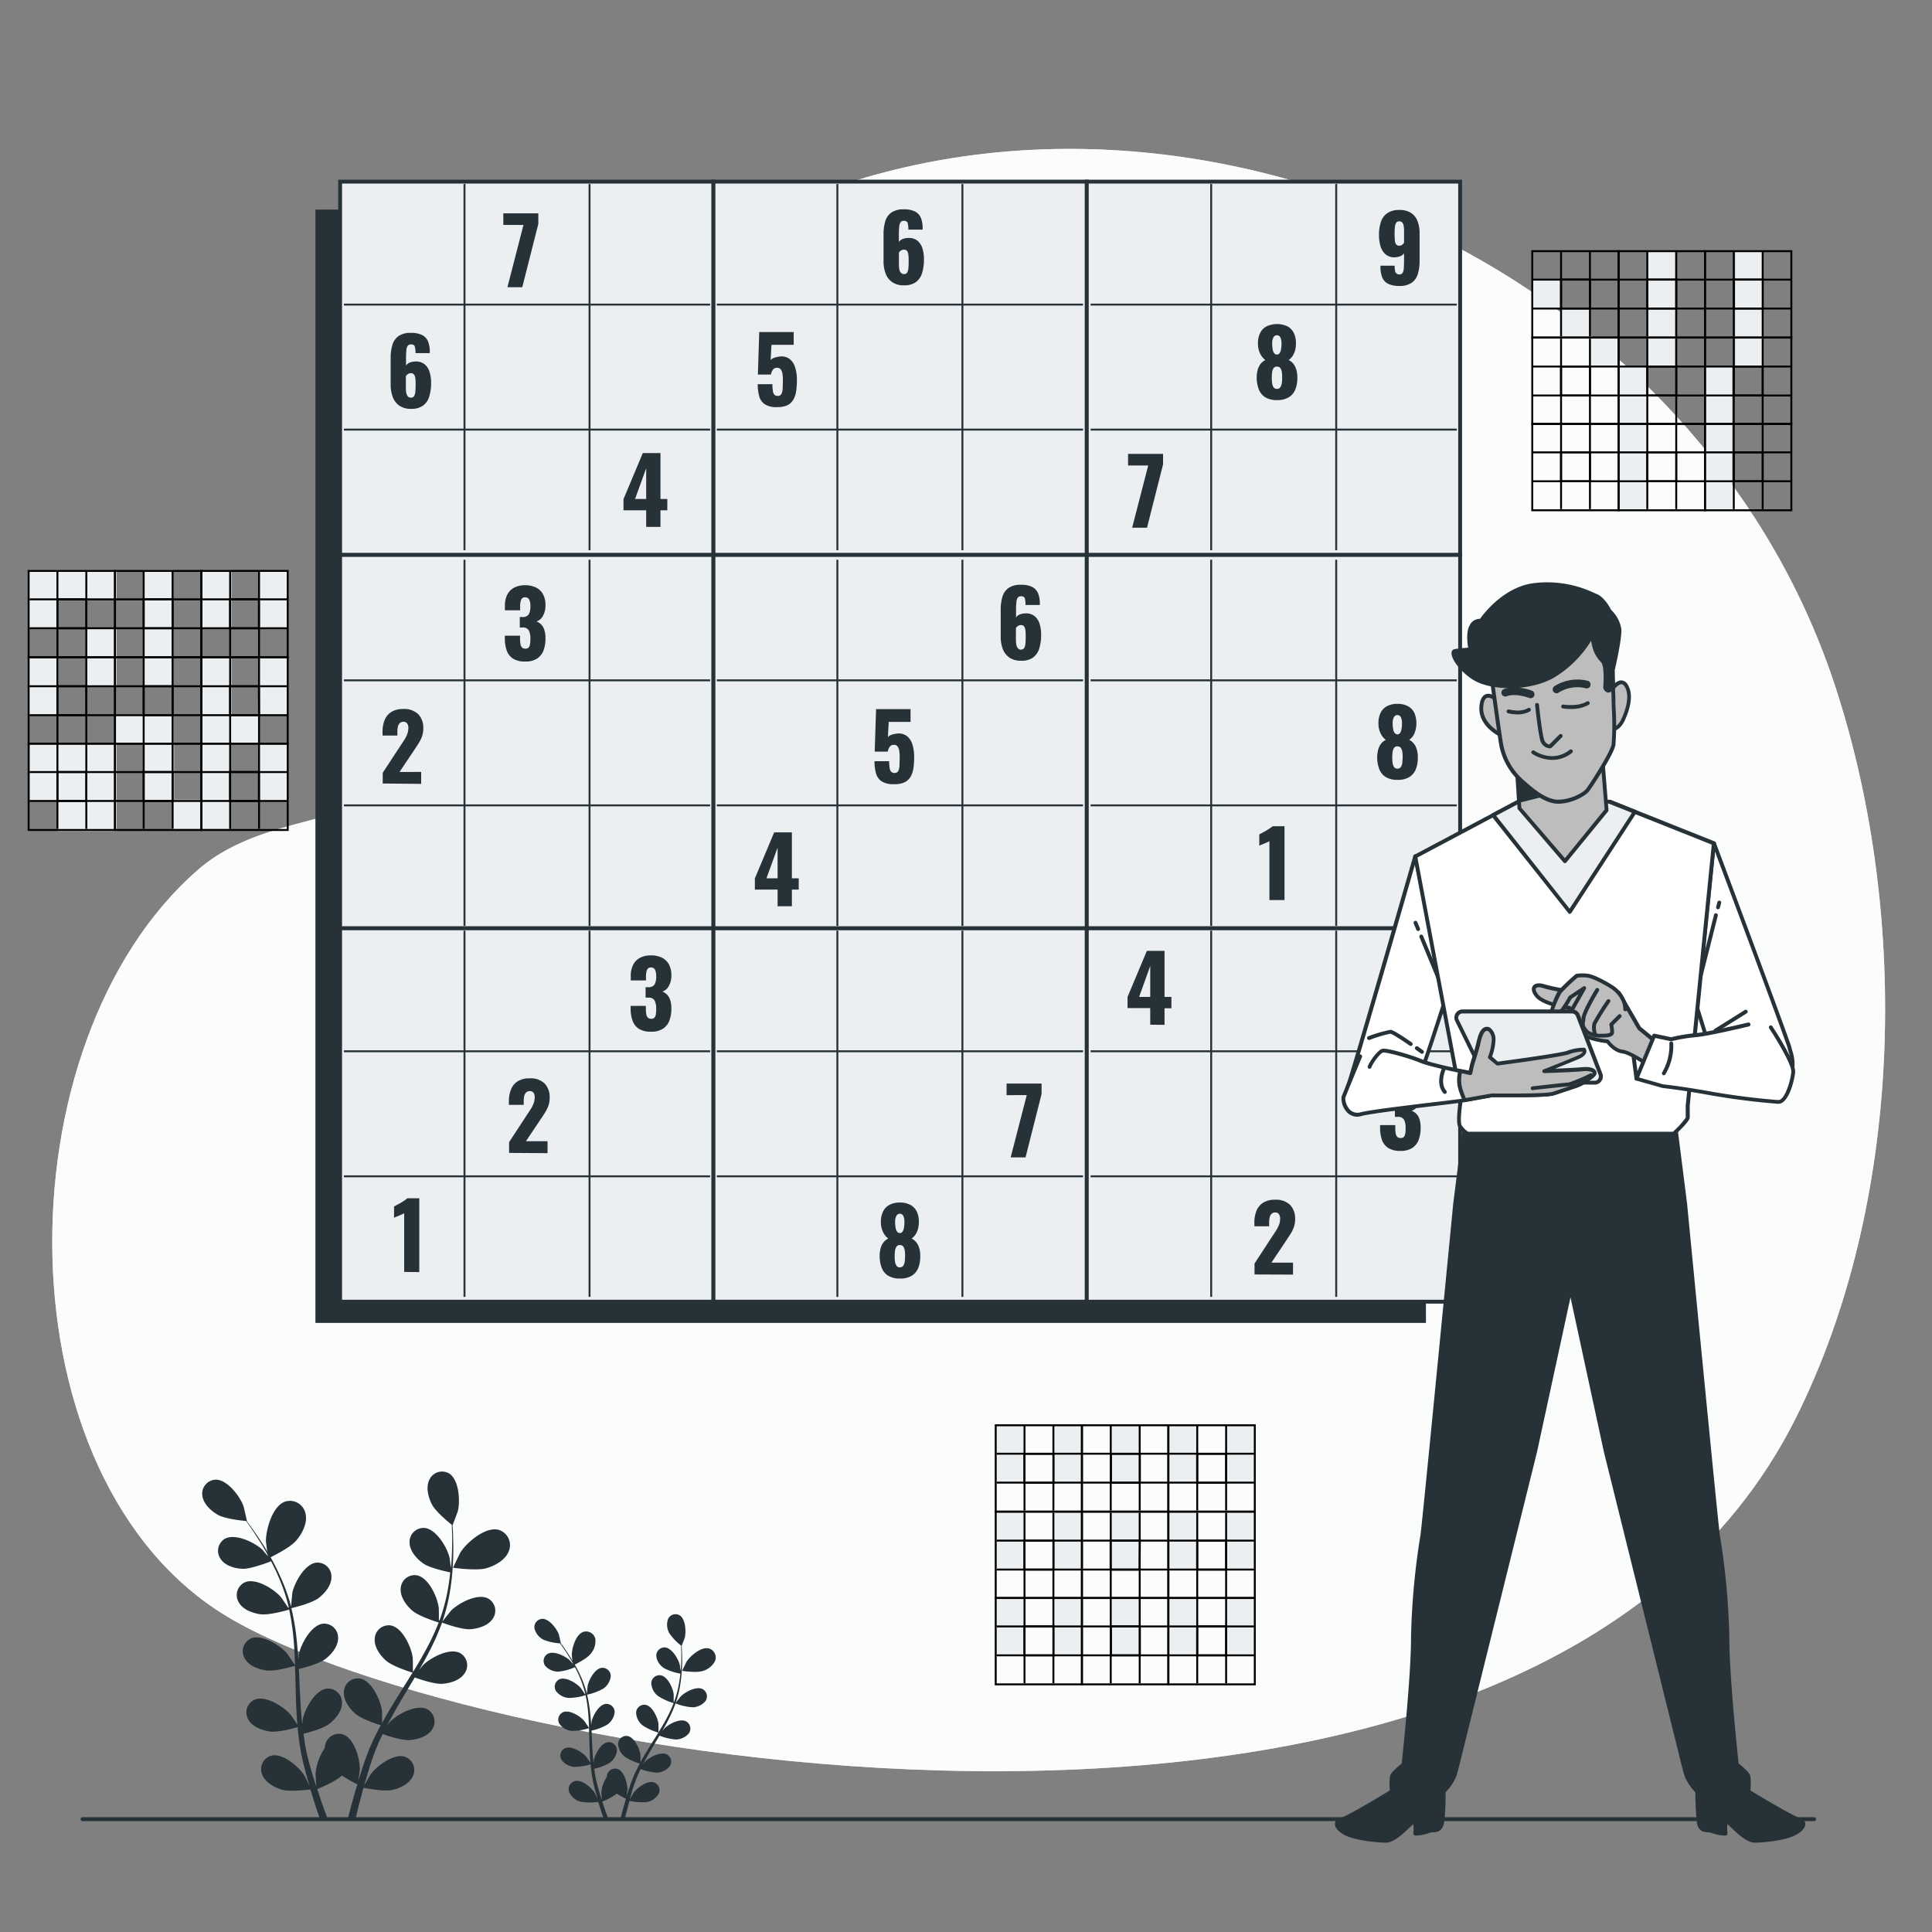 <svg xmlns="http://www.w3.org/2000/svg" viewBox="0 0 500 500"><rect x="0" y="0" width="500" height="500" fill="#808080" stroke="none"/><g id="freepik--background-simple--inject-121"><path d="M464.75,367c27.74-55.46,29.61-129.36,10.46-188.6-16.49-51-53.18-89.91-95.57-113.08C330.47,38.47,271.86,30.47,219.09,47.44,205.21,51.9,191.7,56,178.61,63.32,125,93.37,135.32,167.41,116.49,193.17c-15.83,21.67-46.12,15.28-65.21,31.89C-.23,269.87-.37,383.14,59.08,418.54,122.14,456.1,396,504.4,464.75,367Z" style="fill:#ECEFF1"></path><path d="M464.75,367c27.74-55.46,29.61-129.36,10.46-188.6-16.49-51-53.18-89.91-95.57-113.08C330.47,38.47,271.86,30.47,219.09,47.44,205.21,51.9,191.7,56,178.61,63.32,125,93.37,135.32,167.41,116.49,193.17c-15.83,21.67-46.12,15.28-65.21,31.89C-.23,269.87-.37,383.14,59.08,418.54,122.14,456.1,396,504.4,464.75,367Z" style="fill:#fff;opacity:0.8"></path></g><g id="freepik--table-4--inject-121"><rect x="396.78" y="72.37" width="7.22" height="7.48" style="fill:#ECEFF1"></rect><rect x="404.16" y="79.6" width="7.22" height="7.48" style="fill:#ECEFF1"></rect><rect x="411.55" y="87.17" width="7.22" height="7.48" style="fill:#ECEFF1"></rect><rect x="426.32" y="64.83" width="7.22" height="30.03" style="fill:#ECEFF1"></rect><rect x="441.09" y="94.94" width="7.22" height="36.86" style="fill:#ECEFF1"></rect><rect x="419.12" y="94.94" width="7.22" height="36.86" style="fill:#ECEFF1"></rect><rect x="449.04" y="64.83" width="7.22" height="30.03" style="fill:#ECEFF1"></rect><path d="M396.55,65V87.36H418.9V65Zm14.93,14.84H404V72.37h7.48Z" style="fill:none;stroke:#000;stroke-miterlimit:10;stroke-width:0.5px"></path><path d="M411.73,80.1h-8v-8h8Zm-7.48-.5h7v-7h-7Z"></path><rect x="403.75" y="79.85" width="0.5" height="7.22"></rect><rect x="403.75" y="65.15" width="0.5" height="7.22"></rect><rect x="411.23" y="79.85" width="0.5" height="7.22"></rect><rect x="411.23" y="65.15" width="0.5" height="7.22"></rect><rect x="396.78" y="72.12" width="7.22" height="0.5"></rect><rect x="411.48" y="72.12" width="7.22" height="0.5"></rect><rect x="396.78" y="79.6" width="7.22" height="0.5"></rect><rect x="411.48" y="79.6" width="7.22" height="0.5"></rect><path d="M418.9,65V87.36h22.35V65Zm14.91,14.84h-7.49V72.37h7.49Z" style="fill:none;stroke:#000;stroke-miterlimit:10;stroke-width:0.5px"></path><path d="M434.06,80.1h-8v-8h8Zm-7.49-.5h7v-7h-7Z"></path><rect x="433.56" y="79.85" width="0.5" height="7.22"></rect><rect x="433.56" y="65.15" width="0.5" height="7.22"></rect><rect x="426.07" y="79.85" width="0.5" height="7.22"></rect><rect x="426.07" y="65.15" width="0.5" height="7.22"></rect><rect x="433.81" y="72.12" width="7.21" height="0.5"></rect><rect x="419.1" y="72.12" width="7.22" height="0.5"></rect><rect x="433.81" y="79.6" width="7.21" height="0.5"></rect><rect x="419.1" y="79.6" width="7.22" height="0.5"></rect><path d="M441.25,65V87.36H463.6V65Zm14.93,14.84H448.7V72.37h7.48Z" style="fill:none;stroke:#000;stroke-miterlimit:10;stroke-width:0.5px"></path><rect x="448.45" y="79.85" width="0.5" height="7.22"></rect><rect x="448.45" y="65.15" width="0.5" height="7.22"></rect><rect x="455.93" y="79.85" width="0.5" height="7.22"></rect><rect x="455.93" y="65.15" width="0.5" height="7.22"></rect><path d="M456.43,80.1h-8v-8h8ZM449,79.6h7v-7h-7Z"></path><rect x="441.48" y="72.12" width="7.22" height="0.5"></rect><rect x="456.18" y="72.12" width="7.22" height="0.5"></rect><rect x="441.48" y="79.6" width="7.22" height="0.5"></rect><rect x="456.18" y="79.6" width="7.22" height="0.5"></rect><path d="M396.55,87.36v22.35H418.9V87.36Zm14.93,15H404V94.86h7.48Z" style="fill:none;stroke:#000;stroke-miterlimit:10;stroke-width:0.5px"></path><path d="M411.73,102.6h-8v-8h8Zm-7.48-.5h7v-7h-7Z"></path><rect x="403.75" y="87.64" width="0.5" height="7.22"></rect><rect x="403.75" y="102.35" width="0.5" height="7.21"></rect><rect x="411.23" y="87.64" width="0.5" height="7.22"></rect><rect x="411.23" y="102.35" width="0.5" height="7.21"></rect><rect x="396.78" y="102.1" width="7.22" height="0.5"></rect><rect x="411.48" y="102.1" width="7.22" height="0.5"></rect><rect x="396.78" y="94.61" width="7.22" height="0.5"></rect><rect x="411.48" y="94.61" width="7.22" height="0.5"></rect><path d="M418.9,87.36v22.35h22.35V87.36Zm14.91,15h-7.49V94.86h7.49Z" style="fill:none;stroke:#000;stroke-miterlimit:10;stroke-width:0.5px"></path><path d="M434.06,102.6h-8v-8h8Zm-7.49-.5h7v-7h-7Z"></path><rect x="433.56" y="87.64" width="0.5" height="7.22"></rect><rect x="433.56" y="102.35" width="0.5" height="7.21"></rect><rect x="426.07" y="87.64" width="0.5" height="7.22"></rect><rect x="426.07" y="102.35" width="0.5" height="7.21"></rect><rect x="433.81" y="102.1" width="7.21" height="0.5"></rect><rect x="419.1" y="102.1" width="7.22" height="0.5"></rect><rect x="433.81" y="94.61" width="7.21" height="0.5"></rect><rect x="419.1" y="94.61" width="7.22" height="0.5"></rect><path d="M441.25,87.36v22.35H463.6V87.36Zm14.93,15H448.7V94.86h7.48Z" style="fill:none;stroke:#000;stroke-miterlimit:10;stroke-width:0.5px"></path><path d="M456.43,102.6h-8v-8h8Zm-7.48-.5h7v-7h-7Z"></path><rect x="448.45" y="87.64" width="0.5" height="7.22"></rect><rect x="448.45" y="102.35" width="0.5" height="7.21"></rect><rect x="455.93" y="87.64" width="0.5" height="7.22"></rect><rect x="455.93" y="102.35" width="0.5" height="7.21"></rect><rect x="441.48" y="102.1" width="7.22" height="0.5"></rect><rect x="456.18" y="102.1" width="7.22" height="0.5"></rect><rect x="441.48" y="94.61" width="7.22" height="0.5"></rect><rect x="456.18" y="94.61" width="7.22" height="0.5"></rect><path d="M396.55,109.71v22.35H418.9V109.71Zm14.93,14.84H404v-7.48h7.48Z" style="fill:none;stroke:#000;stroke-miterlimit:10;stroke-width:0.5px"></path><path d="M411.73,124.8h-8v-8h8Zm-7.48-.5h7v-7h-7Z"></path><rect x="403.75" y="124.55" width="0.5" height="7.22"></rect><rect x="403.75" y="109.85" width="0.5" height="7.22"></rect><rect x="411.23" y="124.55" width="0.5" height="7.22"></rect><rect x="411.23" y="109.85" width="0.5" height="7.22"></rect><rect x="396.78" y="116.82" width="7.22" height="0.5"></rect><rect x="411.48" y="116.82" width="7.22" height="0.5"></rect><rect x="396.78" y="124.3" width="7.22" height="0.5"></rect><rect x="411.48" y="124.3" width="7.22" height="0.5"></rect><path d="M418.9,109.71v22.35h22.35V109.71Zm14.91,14.84h-7.49v-7.48h7.49Z" style="fill:none;stroke:#000;stroke-miterlimit:10;stroke-width:0.5px"></path><path d="M434.06,124.8h-8v-8h8Zm-7.49-.5h7v-7h-7Z"></path><rect x="433.56" y="124.55" width="0.5" height="7.22"></rect><rect x="433.56" y="109.85" width="0.5" height="7.22"></rect><rect x="426.07" y="124.55" width="0.5" height="7.22"></rect><rect x="426.07" y="109.85" width="0.5" height="7.22"></rect><rect x="433.81" y="116.82" width="7.21" height="0.5"></rect><rect x="419.1" y="116.82" width="7.22" height="0.5"></rect><rect x="433.81" y="124.3" width="7.21" height="0.5"></rect><rect x="419.1" y="124.3" width="7.22" height="0.5"></rect><path d="M441.25,109.71v22.35H463.6V109.71Zm14.93,14.84H448.7v-7.48h7.48Z" style="fill:none;stroke:#000;stroke-miterlimit:10;stroke-width:0.5px"></path><path d="M456.43,124.8h-8v-8h8Zm-7.48-.5h7v-7h-7Z"></path><rect x="448.45" y="124.55" width="0.5" height="7.22"></rect><rect x="448.45" y="109.85" width="0.5" height="7.22"></rect><rect x="455.93" y="124.55" width="0.5" height="7.22"></rect><rect x="455.93" y="109.85" width="0.5" height="7.22"></rect><rect x="441.48" y="116.82" width="7.22" height="0.5"></rect><rect x="456.18" y="116.82" width="7.22" height="0.5"></rect><rect x="441.48" y="124.3" width="7.22" height="0.5"></rect><rect x="456.18" y="124.3" width="7.22" height="0.5"></rect></g><g id="freepik--table-3--inject-121"><rect x="257.74" y="368.67" width="7.62" height="15.02" style="fill:#ECEFF1"></rect><rect x="272.83" y="368.67" width="7.62" height="15.02" style="fill:#ECEFF1"></rect><rect x="257.74" y="391.04" width="7.62" height="15.02" style="fill:#ECEFF1"></rect><rect x="272.83" y="391.04" width="7.62" height="15.02" style="fill:#ECEFF1"></rect><rect x="287.49" y="368.67" width="7.62" height="15.02" style="fill:#ECEFF1"></rect><rect x="302.58" y="368.67" width="7.62" height="15.02" style="fill:#ECEFF1"></rect><rect x="287.49" y="391.04" width="7.62" height="15.02" style="fill:#ECEFF1"></rect><rect x="302.58" y="391.04" width="7.62" height="15.02" style="fill:#ECEFF1"></rect><rect x="317.25" y="391.04" width="7.62" height="15.02" style="fill:#ECEFF1"></rect><rect x="317.25" y="368.89" width="7.62" height="15.02" style="fill:#ECEFF1"></rect><rect x="317.25" y="413.37" width="7.62" height="15.02" style="fill:#ECEFF1"></rect><rect x="302.37" y="413.37" width="7.62" height="15.02" style="fill:#ECEFF1"></rect><rect x="287.71" y="413.37" width="7.62" height="15.02" style="fill:#ECEFF1"></rect><rect x="272.83" y="413.37" width="7.62" height="15.02" style="fill:#ECEFF1"></rect><rect x="257.95" y="413.37" width="7.62" height="15.02" style="fill:#ECEFF1"></rect><path d="M257.69,368.86v22.35H280V368.86Zm14.93,14.84h-7.48v-7.48h7.48Z" style="fill:none;stroke:#000;stroke-miterlimit:10;stroke-width:0.5px"></path><path d="M272.87,384h-8v-8h8Zm-7.48-.5h7v-7h-7Z"></path><rect x="264.89" y="383.7" width="0.5" height="7.22"></rect><rect x="264.89" y="369" width="0.5" height="7.22"></rect><rect x="272.37" y="383.7" width="0.5" height="7.22"></rect><rect x="272.37" y="369" width="0.5" height="7.22"></rect><rect x="257.92" y="375.97" width="7.22" height="0.5"></rect><rect x="272.62" y="375.97" width="7.22" height="0.5"></rect><rect x="257.92" y="383.45" width="7.22" height="0.5"></rect><rect x="272.62" y="383.45" width="7.22" height="0.5"></rect><path d="M280,368.86v22.35h22.35V368.86ZM295,383.7h-7.49v-7.48H295Z" style="fill:none;stroke:#000;stroke-miterlimit:10;stroke-width:0.5px"></path><path d="M295.2,384h-8v-8h8Zm-7.49-.5h7v-7h-7Z"></path><rect x="294.7" y="383.7" width="0.5" height="7.22"></rect><rect x="294.7" y="369" width="0.5" height="7.22"></rect><rect x="287.21" y="383.7" width="0.5" height="7.22"></rect><rect x="287.21" y="369" width="0.5" height="7.22"></rect><rect x="294.95" y="375.97" width="7.21" height="0.5"></rect><rect x="280.24" y="375.97" width="7.22" height="0.5"></rect><rect x="294.95" y="383.45" width="7.21" height="0.5"></rect><rect x="280.24" y="383.45" width="7.22" height="0.5"></rect><path d="M302.39,368.86v22.35h22.35V368.86Zm14.93,14.84h-7.48v-7.48h7.48Z" style="fill:none;stroke:#000;stroke-miterlimit:10;stroke-width:0.5px"></path><rect x="309.59" y="383.7" width="0.5" height="7.22"></rect><rect x="309.59" y="369" width="0.5" height="7.22"></rect><rect x="317.07" y="383.7" width="0.5" height="7.22"></rect><rect x="317.07" y="369" width="0.5" height="7.22"></rect><path d="M317.57,384h-8v-8h8Zm-7.48-.5h7v-7h-7Z"></path><rect x="302.62" y="375.97" width="7.22" height="0.5"></rect><rect x="317.32" y="375.97" width="7.22" height="0.5"></rect><rect x="302.62" y="383.45" width="7.22" height="0.5"></rect><rect x="317.32" y="383.45" width="7.22" height="0.5"></rect><path d="M257.69,391.21v22.35H280V391.21Zm14.93,15h-7.48v-7.49h7.48Z" style="fill:none;stroke:#000;stroke-miterlimit:10;stroke-width:0.5px"></path><path d="M272.87,406.45h-8v-8h8Zm-7.48-.5h7v-7h-7Z"></path><rect x="264.89" y="391.49" width="0.5" height="7.22"></rect><rect x="264.89" y="406.2" width="0.5" height="7.21"></rect><rect x="272.37" y="391.49" width="0.5" height="7.22"></rect><rect x="272.37" y="406.2" width="0.5" height="7.21"></rect><rect x="257.92" y="405.95" width="7.22" height="0.5"></rect><rect x="272.62" y="405.95" width="7.22" height="0.5"></rect><rect x="257.92" y="398.46" width="7.22" height="0.5"></rect><rect x="272.62" y="398.46" width="7.22" height="0.5"></rect><path d="M280,391.21v22.35h22.35V391.21Zm14.91,15h-7.49v-7.49H295Z" style="fill:none;stroke:#000;stroke-miterlimit:10;stroke-width:0.5px"></path><path d="M295.2,406.45h-8v-8h8Zm-7.49-.5h7v-7h-7Z"></path><rect x="294.7" y="391.49" width="0.5" height="7.22"></rect><rect x="294.7" y="406.2" width="0.5" height="7.21"></rect><rect x="287.21" y="391.49" width="0.5" height="7.22"></rect><rect x="287.21" y="406.2" width="0.5" height="7.21"></rect><rect x="294.95" y="405.95" width="7.21" height="0.5"></rect><rect x="280.24" y="405.95" width="7.22" height="0.5"></rect><rect x="294.95" y="398.46" width="7.21" height="0.5"></rect><rect x="280.24" y="398.46" width="7.22" height="0.5"></rect><path d="M302.39,391.21v22.35h22.35V391.21Zm14.93,15h-7.48v-7.49h7.48Z" style="fill:none;stroke:#000;stroke-miterlimit:10;stroke-width:0.5px"></path><path d="M317.57,406.45h-8v-8h8Zm-7.48-.5h7v-7h-7Z"></path><rect x="309.59" y="391.49" width="0.5" height="7.22"></rect><rect x="309.59" y="406.2" width="0.5" height="7.21"></rect><rect x="317.07" y="391.49" width="0.5" height="7.22"></rect><rect x="317.07" y="406.2" width="0.5" height="7.21"></rect><rect x="302.62" y="405.95" width="7.22" height="0.5"></rect><rect x="317.32" y="405.95" width="7.22" height="0.5"></rect><rect x="302.62" y="398.46" width="7.22" height="0.5"></rect><rect x="317.32" y="398.46" width="7.22" height="0.5"></rect><path d="M257.69,413.56v22.35H280V413.56Zm14.93,14.84h-7.48v-7.48h7.48Z" style="fill:none;stroke:#000;stroke-miterlimit:10;stroke-width:0.5px"></path><path d="M272.87,428.65h-8v-8h8Zm-7.48-.5h7v-7h-7Z"></path><rect x="264.89" y="428.4" width="0.5" height="7.22"></rect><rect x="264.89" y="413.7" width="0.5" height="7.22"></rect><rect x="272.37" y="428.4" width="0.5" height="7.22"></rect><rect x="272.37" y="413.7" width="0.5" height="7.22"></rect><rect x="257.92" y="420.67" width="7.22" height="0.5"></rect><rect x="272.62" y="420.67" width="7.22" height="0.5"></rect><rect x="257.92" y="428.15" width="7.22" height="0.5"></rect><rect x="272.62" y="428.15" width="7.22" height="0.5"></rect><path d="M280,413.56v22.35h22.35V413.56ZM295,428.4h-7.49v-7.48H295Z" style="fill:none;stroke:#000;stroke-miterlimit:10;stroke-width:0.5px"></path><path d="M295.2,428.65h-8v-8h8Zm-7.49-.5h7v-7h-7Z"></path><rect x="294.7" y="428.4" width="0.5" height="7.22"></rect><rect x="294.7" y="413.7" width="0.5" height="7.22"></rect><rect x="287.21" y="428.4" width="0.5" height="7.22"></rect><rect x="287.21" y="413.7" width="0.5" height="7.22"></rect><rect x="294.95" y="420.67" width="7.21" height="0.5"></rect><rect x="280.24" y="420.67" width="7.22" height="0.5"></rect><rect x="294.95" y="428.15" width="7.21" height="0.5"></rect><rect x="280.24" y="428.15" width="7.22" height="0.5"></rect><path d="M302.39,413.56v22.35h22.35V413.56Zm14.93,14.84h-7.48v-7.48h7.48Z" style="fill:none;stroke:#000;stroke-miterlimit:10;stroke-width:0.5px"></path><path d="M317.57,428.65h-8v-8h8Zm-7.48-.5h7v-7h-7Z"></path><rect x="309.59" y="428.4" width="0.5" height="7.22"></rect><rect x="309.59" y="413.7" width="0.5" height="7.22"></rect><rect x="317.07" y="428.4" width="0.5" height="7.22"></rect><rect x="317.07" y="413.7" width="0.5" height="7.22"></rect><rect x="302.62" y="420.67" width="7.22" height="0.5"></rect><rect x="317.32" y="420.67" width="7.22" height="0.5"></rect><rect x="302.62" y="428.15" width="7.22" height="0.5"></rect><rect x="317.32" y="428.15" width="7.22" height="0.5"></rect></g><g id="freepik--table-2--inject-121"><rect x="7.46" y="147.57" width="7.62" height="15.02" style="fill:#ECEFF1"></rect><rect x="13.33" y="147.57" width="16.84" height="7.59" style="fill:#ECEFF1"></rect><rect x="51.95" y="184.93" width="15" height="7.59" style="fill:#ECEFF1"></rect><rect x="29.93" y="184.93" width="14.99" height="7.59" style="fill:#ECEFF1"></rect><rect x="44.4" y="206.95" width="15" height="7.59" style="fill:#ECEFF1"></rect><rect x="7.46" y="169.94" width="7.62" height="15.02" style="fill:#ECEFF1"></rect><rect x="22.55" y="162.52" width="7.62" height="15.02" style="fill:#ECEFF1"></rect><rect x="37.21" y="147.57" width="7.62" height="15.02" style="fill:#ECEFF1"></rect><rect x="52.3" y="147.57" width="7.62" height="15.02" style="fill:#ECEFF1"></rect><rect x="37.21" y="162.77" width="7.62" height="15.02" style="fill:#ECEFF1"></rect><rect x="52.3" y="169.94" width="7.62" height="15.02" style="fill:#ECEFF1"></rect><rect x="66.97" y="169.94" width="7.62" height="15.02" style="fill:#ECEFF1"></rect><rect x="66.97" y="147.78" width="7.62" height="15.02" style="fill:#ECEFF1"></rect><rect x="66.97" y="192.26" width="7.62" height="15.02" style="fill:#ECEFF1"></rect><rect x="52.09" y="192.26" width="7.62" height="15.02" style="fill:#ECEFF1"></rect><rect x="37.43" y="192.26" width="7.62" height="15.02" style="fill:#ECEFF1"></rect><rect x="14.86" y="192.26" width="15.31" height="22.83" style="fill:#ECEFF1"></rect><rect x="7.67" y="192.26" width="7.62" height="15.02" style="fill:#ECEFF1"></rect><path d="M7.41,147.75V170.1H29.76V147.75Zm14.93,14.84H14.86v-7.48h7.48Z" style="fill:none;stroke:#000;stroke-miterlimit:10;stroke-width:0.5px"></path><path d="M22.59,162.84h-8v-8h8Zm-7.48-.5h7v-7h-7Z"></path><rect x="14.61" y="162.59" width="0.5" height="7.22"></rect><rect x="14.61" y="147.89" width="0.5" height="7.22"></rect><rect x="22.09" y="162.59" width="0.5" height="7.22"></rect><rect x="22.09" y="147.89" width="0.5" height="7.22"></rect><rect x="7.64" y="154.86" width="7.22" height="0.5"></rect><rect x="22.34" y="154.86" width="7.22" height="0.5"></rect><rect x="7.64" y="162.34" width="7.22" height="0.5"></rect><rect x="22.34" y="162.34" width="7.22" height="0.5"></rect><path d="M29.76,147.75V170.1H52.11V147.75Zm14.91,14.84H37.18v-7.48h7.49Z" style="fill:none;stroke:#000;stroke-miterlimit:10;stroke-width:0.5px"></path><path d="M44.92,162.84h-8v-8h8Zm-7.49-.5h7v-7h-7Z"></path><rect x="44.42" y="162.59" width="0.5" height="7.22"></rect><rect x="44.42" y="147.89" width="0.5" height="7.22"></rect><rect x="36.93" y="162.59" width="0.5" height="7.22"></rect><rect x="36.93" y="147.89" width="0.5" height="7.22"></rect><rect x="44.67" y="154.86" width="7.21" height="0.5"></rect><rect x="29.96" y="154.86" width="7.22" height="0.5"></rect><rect x="44.67" y="162.34" width="7.21" height="0.5"></rect><rect x="29.96" y="162.34" width="7.22" height="0.5"></rect><path d="M52.11,147.75V170.1H74.46V147.75ZM67,162.59H59.56v-7.48H67Z" style="fill:none;stroke:#000;stroke-miterlimit:10;stroke-width:0.5px"></path><rect x="59.31" y="162.59" width="0.5" height="7.22"></rect><rect x="59.31" y="147.89" width="0.5" height="7.22"></rect><rect x="66.79" y="162.59" width="0.5" height="7.22"></rect><rect x="66.79" y="147.89" width="0.5" height="7.22"></rect><path d="M67.29,162.84h-8v-8h8Zm-7.48-.5h7v-7h-7Z"></path><rect x="52.34" y="154.86" width="7.22" height="0.5"></rect><rect x="67.04" y="154.86" width="7.22" height="0.5"></rect><rect x="52.34" y="162.34" width="7.22" height="0.5"></rect><rect x="67.04" y="162.34" width="7.22" height="0.5"></rect><path d="M7.41,170.1v22.35H29.76V170.1Zm14.93,15H14.86V177.6h7.48Z" style="fill:none;stroke:#000;stroke-miterlimit:10;stroke-width:0.5px"></path><path d="M22.59,185.34h-8v-8h8Zm-7.48-.5h7v-7h-7Z"></path><rect x="14.61" y="170.38" width="0.5" height="7.22"></rect><rect x="14.61" y="185.09" width="0.5" height="7.21"></rect><rect x="22.09" y="170.38" width="0.5" height="7.22"></rect><rect x="22.09" y="185.09" width="0.5" height="7.21"></rect><rect x="7.64" y="184.84" width="7.22" height="0.5"></rect><rect x="22.34" y="184.84" width="7.22" height="0.5"></rect><rect x="7.64" y="177.35" width="7.22" height="0.5"></rect><rect x="22.34" y="177.35" width="7.22" height="0.5"></rect><path d="M29.76,170.1v22.35H52.11V170.1Zm14.91,15H37.18V177.6h7.49Z" style="fill:none;stroke:#000;stroke-miterlimit:10;stroke-width:0.5px"></path><path d="M44.92,185.34h-8v-8h8Zm-7.49-.5h7v-7h-7Z"></path><rect x="44.42" y="170.38" width="0.5" height="7.22"></rect><rect x="44.42" y="185.09" width="0.5" height="7.21"></rect><rect x="36.93" y="170.38" width="0.5" height="7.22"></rect><rect x="36.93" y="185.09" width="0.5" height="7.21"></rect><rect x="44.67" y="184.84" width="7.21" height="0.5"></rect><rect x="29.96" y="184.84" width="7.22" height="0.5"></rect><rect x="44.67" y="177.35" width="7.21" height="0.5"></rect><rect x="29.96" y="177.35" width="7.22" height="0.5"></rect><path d="M52.11,170.1v22.35H74.46V170.1Zm14.93,15H59.56V177.6H67Z" style="fill:none;stroke:#000;stroke-miterlimit:10;stroke-width:0.5px"></path><path d="M67.29,185.34h-8v-8h8Zm-7.48-.5h7v-7h-7Z"></path><rect x="59.31" y="170.38" width="0.5" height="7.22"></rect><rect x="59.31" y="185.09" width="0.5" height="7.21"></rect><rect x="66.79" y="170.38" width="0.5" height="7.22"></rect><rect x="66.79" y="185.09" width="0.5" height="7.21"></rect><rect x="52.34" y="184.84" width="7.22" height="0.5"></rect><rect x="67.04" y="184.84" width="7.22" height="0.5"></rect><rect x="52.34" y="177.35" width="7.22" height="0.5"></rect><rect x="67.04" y="177.35" width="7.22" height="0.5"></rect><path d="M7.41,192.45V214.8H29.76V192.45Zm14.93,14.84H14.86v-7.48h7.48Z" style="fill:none;stroke:#000;stroke-miterlimit:10;stroke-width:0.5px"></path><path d="M22.59,207.54h-8v-8h8Zm-7.48-.5h7v-7h-7Z"></path><rect x="14.61" y="207.29" width="0.5" height="7.22"></rect><rect x="14.61" y="192.59" width="0.5" height="7.22"></rect><rect x="22.09" y="207.29" width="0.5" height="7.22"></rect><rect x="22.09" y="192.59" width="0.5" height="7.22"></rect><rect x="7.64" y="199.56" width="7.22" height="0.5"></rect><rect x="22.34" y="199.56" width="7.22" height="0.5"></rect><rect x="7.64" y="207.04" width="7.22" height="0.5"></rect><rect x="22.34" y="207.04" width="7.22" height="0.5"></rect><path d="M29.76,192.45V214.8H52.11V192.45Zm14.91,14.84H37.18v-7.48h7.49Z" style="fill:none;stroke:#000;stroke-miterlimit:10;stroke-width:0.5px"></path><path d="M44.92,207.54h-8v-8h8Zm-7.49-.5h7v-7h-7Z"></path><rect x="44.42" y="207.29" width="0.5" height="7.22"></rect><rect x="44.42" y="192.59" width="0.5" height="7.22"></rect><rect x="36.93" y="207.29" width="0.5" height="7.22"></rect><rect x="36.93" y="192.59" width="0.5" height="7.22"></rect><rect x="44.67" y="199.56" width="7.21" height="0.5"></rect><rect x="29.96" y="199.56" width="7.22" height="0.5"></rect><rect x="44.67" y="207.04" width="7.21" height="0.5"></rect><rect x="29.96" y="207.04" width="7.22" height="0.5"></rect><path d="M52.11,192.45V214.8H74.46V192.45ZM67,207.29H59.56v-7.48H67Z" style="fill:none;stroke:#000;stroke-miterlimit:10;stroke-width:0.5px"></path><path d="M67.29,207.54h-8v-8h8Zm-7.48-.5h7v-7h-7Z"></path><rect x="59.31" y="207.29" width="0.5" height="7.22"></rect><rect x="59.31" y="192.59" width="0.5" height="7.22"></rect><rect x="66.79" y="207.29" width="0.5" height="7.22"></rect><rect x="66.79" y="192.59" width="0.5" height="7.22"></rect><rect x="52.34" y="199.56" width="7.22" height="0.5"></rect><rect x="67.04" y="199.56" width="7.22" height="0.5"></rect><rect x="52.34" y="207.04" width="7.22" height="0.5"></rect><rect x="67.04" y="207.04" width="7.22" height="0.5"></rect></g><g id="freepik--Floor--inject-121"><path d="M469.49,471.29H21.35a.51.51,0,0,1-.5-.5.5.5,0,0,1,.5-.5H469.49a.5.5,0,0,1,.5.5A.5.5,0,0,1,469.49,471.29Z" style="fill:#263238"></path></g><g id="freepik--Plants--inject-121"><path d="M125.92,405.84c-2.61.77-8.67-.12-8.67-.12s1.8-3.81,1.94-4c1.69-2.62,6.47-6.69,9.84-5.8a4.12,4.12,0,0,1,2.64,5.54C130.81,403.72,128.15,405.18,125.92,405.84Z" style="fill:#263238"></path><path d="M69.42,403.31s-.6-4.17-.6-4.44c0-3.11,1.7-9.15,5-10.27a4.13,4.13,0,0,1,5.26,3.17c.55,2.39-.86,5.08-2.36,6.86C75,400.71,69.43,403.31,69.42,403.31Z" style="fill:#263238"></path><path d="M56.47,392.08c1.83,1,6.14,1.46,7.21,1.56.53.73,1.1,1.52,1.7,2.41,1,1.56,2.21,3.34,3.35,5.35.3.54.61,1.13.92,1.7-.72-.85-1.72-2-1.82-2.1-2-1.85-7-4.25-9.66-2.75a3.63,3.63,0,0,0-1,5.3C58.4,405.31,61,406,63,406s6.25-1.58,7.15-1.95c.66,1.27,1.31,2.58,1.91,4A47.13,47.13,0,0,1,74.74,416l-.16.07c-.57-.86-1.79-2.64-1.91-2.78-1.8-2.06-6.48-5-9.29-3.79a3.63,3.63,0,0,0-1.6,5.15c1,1.89,3.55,2.82,5.57,3.11,2.33.34,7.3-1.14,7.49-1.2a63.23,63.23,0,0,1,1.18,8.2c.17,2,.26,4.11.33,6.18-.39-.61-2-2.95-2.13-3.11-1.79-2.06-6.47-5-9.29-3.79a3.62,3.62,0,0,0-1.59,5.15c1,1.89,3.54,2.83,5.56,3.11,2.27.33,7-1.06,7.45-1.18,0,.94.07,1.88.09,2.83.08,3.09.14,6.19.3,9.24.05,1.06.14,2.1.23,3.15-.6-.91-1.72-2.53-1.83-2.66-1.79-2.07-6.47-5-9.29-3.79A3.61,3.61,0,0,0,64.26,445c1,1.89,3.54,2.82,5.56,3.11s6.07-.79,7.2-1.12c.16,1.74.36,3.46.63,5.14.14.72.23,1.47.39,2.15s.31,1.39.46,2.07c.37,1.4.7,2.7,1.07,4,.18.66.37,1.27.56,1.9-.47-1-1.24-2.59-1.33-2.72-1.46-2.32-5.64-5.92-8.61-5.16a3.62,3.62,0,0,0-2.35,4.85c.74,2,3.07,3.33,5,3.92,2.16.65,6.93,0,7.51,0,.47,1.55.93,3.05,1.39,4.45.38,1.15.74,2.22,1.1,3.25h2c-.45-1.2-.91-2.47-1.39-3.83s-.89-2.59-1.34-4c.53-.22,4.68-1.91,6.37-3.49a38.55,38.55,0,0,0,4,2.26c-.46,1.55-.91,3.06-1.29,4.49-.45,1.61-.84,3.12-1.19,4.54h2c.29-1.29.61-2.63,1-4.08.32-1.3.69-2.66,1.07-4.06.59.12,5.3,1.07,7.49.56,2-.45,4.4-1.58,5.29-3.56a3.63,3.63,0,0,0-2-5c-2.9-1-7.32,2.34-8.94,4.55-.11.14-1.14,1.94-1.65,2.88.23-.85.47-1.69.73-2.56.36-1.26.79-2.58,1.2-3.87.24-.65.47-1.32.71-2s.53-1.3.8-2c.41-1,.88-1.93,1.34-2.91,1.26.46,5,1.71,7,1.57s4.59-.91,5.77-2.72a3.63,3.63,0,0,0-1.23-5.25c-2.73-1.4-7.6,1.2-9.53,3.14-.07.06-.43.51-.86,1.05.48-.94,1-1.87,1.49-2.8,1.48-2.65,3.07-5.29,4.66-7.95l1-1.67c1.06.38,5.08,1.78,7.15,1.63s4.59-.9,5.76-2.72a3.61,3.61,0,0,0-1.23-5.25c-2.72-1.39-7.59,1.21-9.53,3.14-.07.07-.5.61-1,1.22.84-1.46,1.66-2.92,2.43-4.4a62.55,62.55,0,0,0,3.48-7.82c.38.14,5.06,1.87,7.36,1.71,2-.15,4.59-.91,5.76-2.72a3.61,3.61,0,0,0-1.23-5.25c-2.72-1.4-7.59,1.2-9.53,3.13-.13.14-1.7,2.1-2.23,2.82l0-.09a47.46,47.46,0,0,0,2-8.16,65.36,65.36,0,0,0,.72-7.48c.11-2.32.07-4.45,0-6.34,0-1-.09-2-.14-2.83l0,.05s1.32-3.46,1.38-3.69c.64-2.66.32-8.17-2.29-9.77A3.62,3.62,0,0,0,111.1,383c-.94,1.95-.25,4.52.68,6.34s4.31,4.61,5.15,5.28c0,.91.08,1.87.09,2.94,0,1.89,0,4-.16,6.32,0,.62-.11,1.28-.17,1.92-.13-1.1-.32-2.61-.36-2.75-.65-2.66-3.48-7.4-6.53-7.62A3.62,3.62,0,0,0,106,399.3c.06,2.16,1.86,4.12,3.52,5.31s6.09,2.13,7,2.32c-.15,1.42-.33,2.87-.61,4.37a46.74,46.74,0,0,1-2.15,8.05l-.17,0c0-1,0-3.2-.06-3.38-.36-2.71-2.64-7.73-5.66-8.28a3.62,3.62,0,0,0-4.17,3.42c-.17,2.15,1.4,4.3,2.93,5.66,1.76,1.56,6.72,3.08,6.91,3.13a64.25,64.25,0,0,1-3.54,7.49c-1,1.79-2,3.57-3.14,5.34,0-.72,0-3.57-.06-3.77-.35-2.71-2.64-7.74-5.65-8.29a3.62,3.62,0,0,0-4.17,3.42c-.18,2.16,1.39,4.31,2.92,5.67,1.72,1.52,6.47,3,6.87,3.11l-1.49,2.42c-1.64,2.62-3.3,5.24-4.85,7.87-.54.91-1,1.83-1.54,2.75,0-1.08,0-3.06-.06-3.23-.36-2.71-2.64-7.73-5.66-8.28a3.62,3.62,0,0,0-4.17,3.42c-.17,2.15,1.4,4.3,2.93,5.66s5.5,2.69,6.62,3c-.82,1.54-1.61,3.08-2.31,4.63-.28.68-.62,1.35-.86,2s-.51,1.33-.76,2c-.47,1.37-.91,2.64-1.31,3.92-.21.65-.39,1.26-.59,1.89.17-1.1.4-2.84.4-3,.06-2.74-1.44-8.05-4.33-9.05a3.62,3.62,0,0,0-4.64,2.74,4.4,4.4,0,0,0-.11.8,14.11,14.11,0,0,0-2.38,6.69c0,.18.13,2.25.22,3.31-.27-.83-.54-1.66-.81-2.53-.39-1.26-.76-2.59-1.13-3.89-.16-.68-.33-1.36-.5-2.05s-.28-1.38-.42-2.08c-.19-1-.34-2.1-.48-3.17,1.3-.32,5.1-1.33,6.66-2.54s3.33-3.28,3.31-5.44a3.62,3.62,0,0,0-3.92-3.7c-3,.33-5.67,5.19-6.22,7.87,0,.09-.07.66-.13,1.35-.12-1.05-.23-2.09-.31-3.16-.22-3-.35-6.11-.5-9.2,0-.64-.07-1.29-.1-1.93,1.1-.26,5.22-1.32,6.86-2.58s3.34-3.29,3.31-5.45a3.62,3.62,0,0,0-3.92-3.7c-3,.34-5.67,5.19-6.22,7.87,0,.1-.08.79-.15,1.56-.1-1.68-.23-3.35-.4-5a63.38,63.38,0,0,0-1.41-8.45c.39-.09,5.25-1.23,7.07-2.63,1.62-1.25,3.34-3.29,3.31-5.45a3.62,3.62,0,0,0-3.92-3.7c-3,.34-5.67,5.19-6.22,7.87,0,.19-.26,2.69-.31,3.59a.36.36,0,0,0,0-.1,46.85,46.85,0,0,0-2.85-7.9A63.92,63.92,0,0,0,69,401.23c-1.19-2-2.4-3.75-3.48-5.3-.59-.83-1.15-1.58-1.68-2.27h.07s-.8-3.61-.88-3.84c-.93-2.57-4.24-7-7.3-6.88a3.62,3.62,0,0,0-3.35,4.23C52.7,389.31,54.69,391.08,56.47,392.08Z" style="fill:#263238"></path><path d="M181.65,432.5c-1.55.45-5.12-.08-5.12-.08s1.06-2.24,1.15-2.38c1-1.54,3.81-3.94,5.8-3.42a2.44,2.44,0,0,1,1.56,3.27A5.09,5.09,0,0,1,181.65,432.5Z" style="fill:#263238"></path><path d="M148.33,431s-.35-2.46-.35-2.62c0-1.83,1-5.39,3-6.05a2.43,2.43,0,0,1,3.1,1.87,5.09,5.09,0,0,1-1.39,4C151.6,429.47,148.34,431,148.33,431Z" style="fill:#263238"></path><path d="M140.7,424.38a13.84,13.84,0,0,0,4.25.92l1,1.42c.62.92,1.3,2,2,3.16.18.32.36.66.54,1-.42-.5-1-1.18-1.08-1.24-1.18-1.09-4.11-2.51-5.69-1.62a2.14,2.14,0,0,0-.6,3.12,4.45,4.45,0,0,0,3.46,1.47,14.32,14.32,0,0,0,4.22-1.15c.39.74.77,1.52,1.13,2.35a27.58,27.58,0,0,1,1.56,4.65l-.1,0c-.33-.5-1.05-1.56-1.12-1.64-1.06-1.21-3.82-2.94-5.48-2.23a2.14,2.14,0,0,0-.94,3,4.49,4.49,0,0,0,3.28,1.83,14.76,14.76,0,0,0,4.42-.71,37.69,37.69,0,0,1,.69,4.83c.1,1.21.16,2.43.2,3.65-.23-.36-1.18-1.74-1.26-1.83-1-1.22-3.81-2.95-5.47-2.24a2.13,2.13,0,0,0-.94,3,4.46,4.46,0,0,0,3.28,1.84,14.86,14.86,0,0,0,4.39-.71c0,.56,0,1.12.05,1.68.05,1.82.08,3.64.18,5.45,0,.62.08,1.23.14,1.85l-1.08-1.57c-1.06-1.22-3.82-2.94-5.48-2.24a2.13,2.13,0,0,0-.94,3,4.46,4.46,0,0,0,3.28,1.84,14.1,14.1,0,0,0,4.25-.66c.09,1,.21,2,.37,3,.08.42.13.86.23,1.27l.27,1.21c.21.83.41,1.6.63,2.36.1.38.22.75.32,1.12-.27-.59-.73-1.53-.78-1.61-.86-1.36-3.32-3.49-5.07-3A2.14,2.14,0,0,0,147.4,464a4.45,4.45,0,0,0,3,2.31,14.45,14.45,0,0,0,4.43,0c.27.91.55,1.8.82,2.62s.44,1.31.65,1.92h1.18c-.26-.71-.54-1.46-.82-2.26s-.52-1.53-.79-2.34a15.94,15.94,0,0,0,3.76-2.06,22.17,22.17,0,0,0,2.38,1.34c-.28.91-.54,1.8-.77,2.64s-.49,1.84-.7,2.68h1.16c.17-.76.36-1.55.58-2.41s.4-1.56.63-2.39a14.55,14.55,0,0,0,4.41.33,4.46,4.46,0,0,0,3.12-2.1,2.14,2.14,0,0,0-1.19-3c-1.71-.57-4.32,1.38-5.27,2.68-.06.09-.67,1.15-1,1.7.14-.5.28-1,.44-1.51.21-.74.46-1.52.7-2.28q.21-.57.42-1.17c.14-.4.32-.77.47-1.16.24-.57.52-1.14.8-1.71a13.92,13.92,0,0,0,4.1.92,4.48,4.48,0,0,0,3.4-1.61,2.13,2.13,0,0,0-.73-3.09c-1.6-.83-4.48.71-5.62,1.85l-.5.62c.28-.55.57-1.1.88-1.65.87-1.56,1.81-3.12,2.74-4.69l.58-1a14.39,14.39,0,0,0,4.22,1,4.49,4.49,0,0,0,3.4-1.6,2.14,2.14,0,0,0-.73-3.1c-1.61-.82-4.48.71-5.62,1.85,0,0-.3.36-.58.72.49-.86,1-1.72,1.43-2.59a39,39,0,0,0,2.05-4.62,14.53,14.53,0,0,0,4.34,1,4.47,4.47,0,0,0,3.4-1.6,2.14,2.14,0,0,0-.73-3.1c-1.6-.82-4.48.71-5.62,1.85-.08.08-1,1.24-1.31,1.66l0-.05a28,28,0,0,0,1.17-4.81,38.21,38.21,0,0,0,.42-4.41c.07-1.37.05-2.63,0-3.74,0-.6-.06-1.15-.09-1.67l0,0s.78-2,.82-2.18c.37-1.56.19-4.81-1.35-5.76a2.13,2.13,0,0,0-3,1,4.43,4.43,0,0,0,.4,3.73,14.16,14.16,0,0,0,3,3.12c0,.53,0,1.1.05,1.73,0,1.11,0,2.37-.1,3.73,0,.36-.06.75-.1,1.13-.07-.65-.19-1.54-.21-1.63-.39-1.56-2.05-4.36-3.85-4.49a2.14,2.14,0,0,0-2.22,2.28,4.43,4.43,0,0,0,2.08,3.13,14.45,14.45,0,0,0,4.15,1.37c-.09.83-.2,1.69-.36,2.58a27.38,27.38,0,0,1-1.27,4.74l-.1,0c0-.61,0-1.88,0-2-.21-1.6-1.56-4.56-3.34-4.88a2.13,2.13,0,0,0-2.46,2,4.48,4.48,0,0,0,1.73,3.34,15,15,0,0,0,4.07,1.85,38.22,38.22,0,0,1-2.08,4.41c-.58,1.06-1.21,2.11-1.86,3.15,0-.43,0-2.1,0-2.22-.21-1.6-1.56-4.56-3.33-4.89a2.14,2.14,0,0,0-2.46,2,4.47,4.47,0,0,0,1.72,3.34,14.71,14.71,0,0,0,4.05,1.84c-.29.47-.58.95-.88,1.42-1,1.54-1.94,3.09-2.86,4.64-.32.54-.61,1.08-.9,1.62,0-.64,0-1.8,0-1.9-.21-1.6-1.56-4.56-3.34-4.89a2.13,2.13,0,0,0-2.45,2,4.44,4.44,0,0,0,1.72,3.34,14.06,14.06,0,0,0,3.9,1.79c-.48.91-.94,1.82-1.36,2.73-.16.4-.36.8-.5,1.19l-.45,1.16c-.28.81-.54,1.56-.77,2.31-.13.39-.24.75-.35,1.12.1-.65.23-1.68.24-1.77,0-1.61-.85-4.75-2.56-5.34a2.15,2.15,0,0,0-2.74,1.62,3.78,3.78,0,0,0-.06.47,8.33,8.33,0,0,0-1.4,3.95c0,.1.07,1.33.12,2-.15-.49-.31-1-.47-1.49-.23-.74-.45-1.53-.66-2.3l-.3-1.21c-.11-.41-.16-.81-.25-1.22-.11-.61-.2-1.24-.29-1.87a13.55,13.55,0,0,0,3.94-1.5,4.46,4.46,0,0,0,1.95-3.21,2.14,2.14,0,0,0-2.32-2.18c-1.79.2-3.34,3.06-3.66,4.64,0,.05,0,.39-.08.8-.07-.62-.14-1.23-.18-1.86-.13-1.78-.21-3.6-.3-5.43,0-.38,0-.76-.06-1.14a13.86,13.86,0,0,0,4.05-1.52,4.5,4.5,0,0,0,1.95-3.21,2.13,2.13,0,0,0-2.31-2.18c-1.8.2-3.35,3.06-3.67,4.64,0,.06-.05.46-.09.92-.06-1-.13-2-.23-2.95a39.49,39.49,0,0,0-.83-5,14.87,14.87,0,0,0,4.17-1.55,4.5,4.5,0,0,0,1.95-3.22,2.14,2.14,0,0,0-2.31-2.18c-1.8.2-3.35,3.07-3.67,4.65,0,.11-.15,1.58-.18,2.11,0,0,0,0,0-.06a27.83,27.83,0,0,0-1.68-4.66,37.34,37.34,0,0,0-2.07-3.91c-.7-1.18-1.42-2.21-2-3.13-.35-.49-.68-.93-1-1.34h0s-.47-2.14-.51-2.27c-.55-1.51-2.5-4.12-4.31-4.06a2.14,2.14,0,0,0-2,2.5A4.46,4.46,0,0,0,140.7,424.38Z" style="fill:#263238"></path></g><g id="freepik--table-1--inject-121"><rect x="81.63" y="54.24" width="287.4" height="288.13" style="fill:#263238"></rect><rect x="88.02" y="47" width="96.62" height="96.62" style="fill:#ECEFF1"></rect><path d="M185.14,144.12H87.52V46.5h97.62Zm-96.62-1h95.62V47.5H88.52Z" style="fill:#263238"></path><rect x="119.96" y="47.62" width="0.5" height="94.77" style="fill:#263238"></rect><rect x="152.32" y="47.62" width="0.5" height="94.77" style="fill:#263238"></rect><rect x="89.01" y="78.58" width="94.77" height="0.5" style="fill:#263238"></rect><rect x="89.01" y="110.93" width="94.77" height="0.5" style="fill:#263238"></rect><rect x="184.64" y="47" width="96.62" height="96.62" transform="translate(465.9 190.63) rotate(180)" style="fill:#ECEFF1"></rect><path d="M281.76,144.12H184.14V46.5h97.62Zm-96.62-1h95.62V47.5H185.14Z" style="fill:#263238"></path><rect x="248.82" y="47.62" width="0.5" height="94.77" style="fill:#263238"></rect><rect x="216.46" y="47.62" width="0.5" height="94.77" style="fill:#263238"></rect><rect x="185.51" y="78.58" width="94.77" height="0.5" style="fill:#263238"></rect><rect x="185.51" y="110.93" width="94.77" height="0.5" style="fill:#263238"></rect><rect x="281.26" y="47" width="96.62" height="96.62" style="fill:#ECEFF1"></rect><path d="M378.38,144.12H280.76V46.5h97.62Zm-96.62-1h95.62V47.5H281.76Z" style="fill:#263238"></path><rect x="313.2" y="47.62" width="0.5" height="94.77" style="fill:#263238"></rect><rect x="345.56" y="47.62" width="0.5" height="94.77" style="fill:#263238"></rect><rect x="282.25" y="78.58" width="94.77" height="0.5" style="fill:#263238"></rect><rect x="282.25" y="110.93" width="94.77" height="0.5" style="fill:#263238"></rect><rect x="88.02" y="143.63" width="96.62" height="96.62" style="fill:#ECEFF1"></rect><path d="M185.14,240.75H87.52V143.12h97.62Zm-96.62-1h95.62V144.12H88.52Z" style="fill:#263238"></path><rect x="119.96" y="144.86" width="0.5" height="94.77" style="fill:#263238"></rect><rect x="152.32" y="144.86" width="0.5" height="94.77" style="fill:#263238"></rect><rect x="89.01" y="208.18" width="94.77" height="0.5" style="fill:#263238"></rect><rect x="89.01" y="175.82" width="94.77" height="0.5" style="fill:#263238"></rect><rect x="184.64" y="143.63" width="96.62" height="96.62" transform="translate(465.9 383.87) rotate(180)" style="fill:#ECEFF1"></rect><path d="M281.76,240.75H184.14V143.12h97.62Zm-96.62-1h95.62V144.12H185.14Z" style="fill:#263238"></path><rect x="248.82" y="144.86" width="0.5" height="94.77" style="fill:#263238"></rect><rect x="216.46" y="144.86" width="0.5" height="94.77" style="fill:#263238"></rect><rect x="185.51" y="208.18" width="94.77" height="0.5" style="fill:#263238"></rect><rect x="185.51" y="175.82" width="94.77" height="0.5" style="fill:#263238"></rect><rect x="281.26" y="143.63" width="96.62" height="96.62" style="fill:#ECEFF1"></rect><path d="M378.38,240.75H280.76V143.12h97.62Zm-96.62-1h95.62V144.12H281.76Z" style="fill:#263238"></path><rect x="313.2" y="144.86" width="0.5" height="94.77" style="fill:#263238"></rect><rect x="345.56" y="144.86" width="0.5" height="94.77" style="fill:#263238"></rect><rect x="282.25" y="208.18" width="94.77" height="0.5" style="fill:#263238"></rect><rect x="282.25" y="175.82" width="94.77" height="0.5" style="fill:#263238"></rect><rect x="88.02" y="240.25" width="96.62" height="96.62" style="fill:#ECEFF1"></rect><path d="M185.14,337.37H87.52V239.75h97.62Zm-96.62-1h95.62V240.75H88.52Z" style="fill:#263238"></path><rect x="119.96" y="240.86" width="0.5" height="94.77" style="fill:#263238"></rect><rect x="152.32" y="240.86" width="0.5" height="94.77" style="fill:#263238"></rect><rect x="89.01" y="271.82" width="94.77" height="0.5" style="fill:#263238"></rect><rect x="89.01" y="304.18" width="94.77" height="0.5" style="fill:#263238"></rect><rect x="184.64" y="240.25" width="96.62" height="96.62" transform="translate(465.9 577.11) rotate(180)" style="fill:#ECEFF1"></rect><path d="M281.76,337.37H184.14V239.75h97.62Zm-96.62-1h95.62V240.75H185.14Z" style="fill:#263238"></path><rect x="248.82" y="240.86" width="0.5" height="94.77" style="fill:#263238"></rect><rect x="216.46" y="240.86" width="0.5" height="94.77" style="fill:#263238"></rect><rect x="185.51" y="271.82" width="94.77" height="0.5" style="fill:#263238"></rect><rect x="185.51" y="304.18" width="94.77" height="0.5" style="fill:#263238"></rect><rect x="281.26" y="240.25" width="96.62" height="96.62" style="fill:#ECEFF1"></rect><path d="M378.38,337.37H280.76V239.75h97.62Zm-96.62-1h95.62V240.75H281.76Z" style="fill:#263238"></path><rect x="313.2" y="240.86" width="0.5" height="94.77" style="fill:#263238"></rect><rect x="345.56" y="240.86" width="0.5" height="94.77" style="fill:#263238"></rect><rect x="282.25" y="271.82" width="94.77" height="0.5" style="fill:#263238"></rect><rect x="282.25" y="304.18" width="94.77" height="0.5" style="fill:#263238"></rect><path d="M106.36,105.81a5.21,5.21,0,0,1-3-.81,4.72,4.72,0,0,1-1.71-2.23,9.05,9.05,0,0,1-.55-3.24V92.62a11.73,11.73,0,0,1,.44-3.33,4.34,4.34,0,0,1,1.57-2.3,5.41,5.41,0,0,1,3.26-.84,6.2,6.2,0,0,1,2.9.57,3.23,3.23,0,0,1,1.51,1.65,7.07,7.07,0,0,1,.45,2.69,1,1,0,0,0,0,.18.81.81,0,0,1,0,.15h-3.7a6,6,0,0,0-.18-1.71c-.12-.37-.44-.55-1-.55a1,1,0,0,0-.81.33,2.24,2.24,0,0,0-.37,1.15,22.88,22.88,0,0,0-.09,2.32v1.7a1.83,1.83,0,0,1,.92-.77,4,4,0,0,1,1.44-.3,3.58,3.58,0,0,1,2.42.69,4.13,4.13,0,0,1,1.31,2,9.51,9.51,0,0,1,.4,2.82,11.73,11.73,0,0,1-.48,3.53,4.44,4.44,0,0,1-1.6,2.37A5.12,5.12,0,0,1,106.36,105.81Zm0-2.9a.88.88,0,0,0,.79-.37,2.55,2.55,0,0,0,.33-1.08,17.55,17.55,0,0,0,.08-1.78c0-.63,0-1.18-.06-1.63a2.23,2.23,0,0,0-.32-1.08,1,1,0,0,0-.87-.39,1.25,1.25,0,0,0-.54.12,1.61,1.61,0,0,0-.45.3,1.35,1.35,0,0,0-.28.34v3.11a6.66,6.66,0,0,0,.1,1.21,2,2,0,0,0,.4.91A1.05,1.05,0,0,0,106.41,102.91Z" style="fill:#263238"></path><path d="M264.24,171a5.17,5.17,0,0,1-3-.81,4.8,4.8,0,0,1-1.72-2.23,9.1,9.1,0,0,1-.54-3.24v-6.91a11.73,11.73,0,0,1,.44-3.33,4.29,4.29,0,0,1,1.57-2.3,5.38,5.38,0,0,1,3.25-.84,6.21,6.21,0,0,1,2.91.57,3.28,3.28,0,0,1,1.51,1.65,7,7,0,0,1,.45,2.69,1.09,1.09,0,0,0,0,.18c0,.05,0,.1,0,.15h-3.71a6.45,6.45,0,0,0-.17-1.71c-.12-.37-.45-.55-1-.55a1,1,0,0,0-.82.33,2.25,2.25,0,0,0-.36,1.15,19.65,19.65,0,0,0-.1,2.31v1.7a1.86,1.86,0,0,1,.92-.76,4.1,4.1,0,0,1,1.44-.3,3.54,3.54,0,0,1,2.42.69,4,4,0,0,1,1.31,2,9.19,9.19,0,0,1,.4,2.82,11.79,11.79,0,0,1-.47,3.53,4.57,4.57,0,0,1-1.6,2.37A5.14,5.14,0,0,1,264.24,171Zm0-2.9a.89.89,0,0,0,.8-.37,2.55,2.55,0,0,0,.33-1.08,17.62,17.62,0,0,0,.08-1.79c0-.62,0-1.17-.06-1.62a2.34,2.34,0,0,0-.32-1.08,1,1,0,0,0-.87-.39,1.33,1.33,0,0,0-.55.12,1.55,1.55,0,0,0-.44.3,1.46,1.46,0,0,0-.29.34v3.11a6.64,6.64,0,0,0,.11,1.21,1.83,1.83,0,0,0,.4.9A1,1,0,0,0,264.28,168.14Z" style="fill:#263238"></path><path d="M233.91,73.84a5.14,5.14,0,0,1-3-.82,4.62,4.62,0,0,1-1.71-2.23,9,9,0,0,1-.54-3.23V60.65a11.65,11.65,0,0,1,.43-3.33,4.3,4.3,0,0,1,1.57-2.3,5.41,5.41,0,0,1,3.26-.84,6.17,6.17,0,0,1,2.9.57,3.16,3.16,0,0,1,1.51,1.65,7,7,0,0,1,.45,2.69,1.09,1.09,0,0,0,0,.18.76.76,0,0,1,0,.15h-3.7a6,6,0,0,0-.18-1.71c-.12-.37-.44-.56-1-.56a1,1,0,0,0-.81.33,2.38,2.38,0,0,0-.37,1.16,22.66,22.66,0,0,0-.09,2.31v1.7a1.88,1.88,0,0,1,.92-.77,4,4,0,0,1,1.44-.29,3.63,3.63,0,0,1,2.42.68,4.16,4.16,0,0,1,1.31,2,9.51,9.51,0,0,1,.4,2.82,12.12,12.12,0,0,1-.47,3.53A4.59,4.59,0,0,1,237.05,73,5.16,5.16,0,0,1,233.91,73.84Zm.05-2.91a.89.89,0,0,0,.79-.36,2.38,2.38,0,0,0,.33-1.09,14.94,14.94,0,0,0,.08-1.78c0-.63,0-1.17-.06-1.63a2.34,2.34,0,0,0-.31-1.07,1,1,0,0,0-.88-.39,1.25,1.25,0,0,0-.54.12,2,2,0,0,0-.45.29,1.65,1.65,0,0,0-.28.35v3.11a6.55,6.55,0,0,0,.1,1.2,1.87,1.87,0,0,0,.41.91A1,1,0,0,0,234,70.93Z" style="fill:#263238"></path><path d="M167.23,136.36v-4.29h-5.87v-2.9l5-11.92h4.57v11.89h1.77v2.93h-1.77v4.29Zm-2.88-7.22h2.88v-7.95Z" style="fill:#263238"></path><path d="M201.24,234.53v-4.3h-5.88v-2.9l5-11.92h4.58v11.9h1.77v2.92h-1.77v4.3Zm-2.88-7.22h2.88v-7.95Z" style="fill:#263238"></path><path d="M297.68,265.19v-4.3h-5.87V258l5-11.92h4.57V258h1.78v2.93h-1.78v4.3ZM294.8,258h2.88V250Z" style="fill:#263238"></path><path d="M231.33,202.94a5.58,5.58,0,0,1-3.18-.74,3.64,3.64,0,0,1-1.45-2.09,11.56,11.56,0,0,1-.38-3.11h3.8a10.67,10.67,0,0,0,.12,1.77,1.76,1.76,0,0,0,.44,1,1.26,1.26,0,0,0,.91.27,1,1,0,0,0,.87-.5,3.34,3.34,0,0,0,.32-1.35c0-.59.06-1.31.06-2.14a11.93,11.93,0,0,0-.11-1.68,2.61,2.61,0,0,0-.42-1.16,1.12,1.12,0,0,0-1-.44,1.23,1.23,0,0,0-1,.43,2.71,2.71,0,0,0-.54,1.32h-3.4l.36-11h8.92v3.3H230l-.21,3.94a1.87,1.87,0,0,1,.89-.58,5.88,5.88,0,0,1,1.42-.32,3.54,3.54,0,0,1,2.47.53,4.28,4.28,0,0,1,1.51,2.12,10.56,10.56,0,0,1,.5,3.47,19,19,0,0,1-.19,2.82,6.06,6.06,0,0,1-.73,2.21,3.67,3.67,0,0,1-1.58,1.46A6.18,6.18,0,0,1,231.33,202.94Z" style="fill:#263238"></path><path d="M201.1,105.36a5.52,5.52,0,0,1-3.17-.74,3.59,3.59,0,0,1-1.45-2.09,11.17,11.17,0,0,1-.38-3.11h3.8a10.67,10.67,0,0,0,.12,1.77,1.69,1.69,0,0,0,.43,1,1.27,1.27,0,0,0,.91.27,1,1,0,0,0,.87-.5,3.18,3.18,0,0,0,.32-1.35c0-.59.06-1.31.06-2.14a12,12,0,0,0-.1-1.68,2.73,2.73,0,0,0-.43-1.16,1.11,1.11,0,0,0-1-.44,1.23,1.23,0,0,0-1,.42,2.79,2.79,0,0,0-.55,1.33h-3.39l.35-11h8.92v3.3h-5.76l-.21,3.94a2,2,0,0,1,.9-.58,5.8,5.8,0,0,1,1.41-.32,3.53,3.53,0,0,1,2.47.53,4.22,4.22,0,0,1,1.51,2.12,10.29,10.29,0,0,1,.51,3.47,20.4,20.4,0,0,1-.19,2.82,6.26,6.26,0,0,1-.73,2.21,3.73,3.73,0,0,1-1.58,1.46A6.23,6.23,0,0,1,201.1,105.36Z" style="fill:#263238"></path><path d="M135.91,171.2a5.69,5.69,0,0,1-3.15-.75,4.13,4.13,0,0,1-1.63-2.12,9.3,9.3,0,0,1-.48-3.12v-.69h3.94v.69a7.88,7.88,0,0,0,.12,1.53,1.55,1.55,0,0,0,.42.86,1.26,1.26,0,0,0,.85.27,1.09,1.09,0,0,0,.82-.28,1.56,1.56,0,0,0,.36-.85,8.06,8.06,0,0,0,.1-1.42,4.71,4.71,0,0,0-.39-2.15,1.68,1.68,0,0,0-1.62-.77h-.73v-2.72h.64a1.8,1.8,0,0,0,1.67-.68,4.15,4.15,0,0,0,.43-2.12,3.83,3.83,0,0,0-.3-1.7,1.1,1.1,0,0,0-1.1-.59,1,1,0,0,0-1,.66,4.77,4.77,0,0,0-.25,1.7v1h-3.94v-1.16a6.26,6.26,0,0,1,.62-2.91,4.2,4.2,0,0,1,1.8-1.81,5.92,5.92,0,0,1,2.79-.61,6.34,6.34,0,0,1,2.84.59,4.14,4.14,0,0,1,1.81,1.73,5.75,5.75,0,0,1,.64,2.85,5.38,5.38,0,0,1-.68,2.8,2.87,2.87,0,0,1-1.66,1.4,3.32,3.32,0,0,1,1.2.75,3.59,3.59,0,0,1,.83,1.41,6.82,6.82,0,0,1,.31,2.25,8.7,8.7,0,0,1-.51,3.09,4.26,4.26,0,0,1-1.66,2.11A5.47,5.47,0,0,1,135.91,171.2Z" style="fill:#263238"></path><path d="M168.48,267a5.69,5.69,0,0,1-3.15-.75,4.08,4.08,0,0,1-1.63-2.12,9,9,0,0,1-.49-3.12v-.69h3.94V261a7.88,7.88,0,0,0,.12,1.53,1.49,1.49,0,0,0,.43.86,1.22,1.22,0,0,0,.85.27,1.06,1.06,0,0,0,.81-.28,1.64,1.64,0,0,0,.37-.85,9.31,9.31,0,0,0,.09-1.42,4.71,4.71,0,0,0-.39-2.15,1.67,1.67,0,0,0-1.61-.77h-.74v-2.71h.64a1.83,1.83,0,0,0,1.68-.69,4.14,4.14,0,0,0,.42-2.12,4,4,0,0,0-.29-1.7,1.11,1.11,0,0,0-1.1-.59,1,1,0,0,0-1,.66,5,5,0,0,0-.25,1.7v1h-3.94v-1.16a6.14,6.14,0,0,1,.63-2.91,4.17,4.17,0,0,1,1.79-1.81,5.94,5.94,0,0,1,2.8-.61,6.32,6.32,0,0,1,2.83.59,4.17,4.17,0,0,1,1.82,1.73,5.89,5.89,0,0,1,.64,2.85,5.34,5.34,0,0,1-.69,2.81,2.9,2.9,0,0,1-1.65,1.39,3.33,3.33,0,0,1,1.19.75,3.73,3.73,0,0,1,.84,1.41,7.09,7.09,0,0,1,.31,2.25,8.67,8.67,0,0,1-.51,3.09,4.28,4.28,0,0,1-1.67,2.11A5.38,5.38,0,0,1,168.48,267Z" style="fill:#263238"></path><path d="M362.42,297.85a5.65,5.65,0,0,1-3.15-.76,4.16,4.16,0,0,1-1.63-2.11,9.4,9.4,0,0,1-.48-3.13v-.68h3.94v.68a8.07,8.07,0,0,0,.12,1.54,1.55,1.55,0,0,0,.42.86,1.26,1.26,0,0,0,.85.27,1.11,1.11,0,0,0,.82-.28,1.59,1.59,0,0,0,.36-.85,8.06,8.06,0,0,0,.1-1.42,4.79,4.79,0,0,0-.39-2.16,1.72,1.72,0,0,0-1.62-.77H361v-2.71h.64a1.82,1.82,0,0,0,1.67-.68,4.09,4.09,0,0,0,.43-2.13,3.86,3.86,0,0,0-.3-1.7,1.11,1.11,0,0,0-1.09-.59,1,1,0,0,0-1,.66,4.8,4.8,0,0,0-.25,1.7v1h-3.94v-1.15a6.21,6.21,0,0,1,.63-2.92,4.15,4.15,0,0,1,1.79-1.8,5.94,5.94,0,0,1,2.8-.62,6.32,6.32,0,0,1,2.83.59,4.3,4.3,0,0,1,1.82,1.74,5.82,5.82,0,0,1,.63,2.84,5.39,5.39,0,0,1-.68,2.81,2.82,2.82,0,0,1-1.65,1.39,3.31,3.31,0,0,1,1.19.76,3.6,3.6,0,0,1,.84,1.4,7.14,7.14,0,0,1,.3,2.26,8.7,8.7,0,0,1-.51,3.09,4.25,4.25,0,0,1-1.66,2.11A5.47,5.47,0,0,1,362.42,297.85Z" style="fill:#263238"></path><path d="M232.88,330.88a5.52,5.52,0,0,1-3.09-.77,4.17,4.17,0,0,1-1.65-2.12,9,9,0,0,1-.49-3.1,7.67,7.67,0,0,1,.15-1.38,4.94,4.94,0,0,1,.4-1.25,3.87,3.87,0,0,1,.68-1,3.71,3.71,0,0,1,1-.72,4.71,4.71,0,0,1-1.29-1.57,5.65,5.65,0,0,1-.62-2.61,6.19,6.19,0,0,1,.53-2.76,3.92,3.92,0,0,1,1.67-1.77,5.57,5.57,0,0,1,2.73-.61,5.43,5.43,0,0,1,2.75.63,3.81,3.81,0,0,1,1.64,1.77,5.82,5.82,0,0,1,.5,2.74,5.93,5.93,0,0,1-.57,2.64,4.1,4.1,0,0,1-1.3,1.54,3.41,3.41,0,0,1,1,.72,3.67,3.67,0,0,1,.69,1,5.39,5.39,0,0,1,.41,1.25,6.21,6.21,0,0,1,.14,1.38,8.16,8.16,0,0,1-.46,3.1,4.24,4.24,0,0,1-1.66,2.12A5.58,5.58,0,0,1,232.88,330.88Zm0-2.9a1,1,0,0,0,.92-.47,2.79,2.79,0,0,0,.36-1.12,10.49,10.49,0,0,0,.07-1.2,9.33,9.33,0,0,0-.06-1.41,2.64,2.64,0,0,0-.37-1.12,1,1,0,0,0-.92-.44,1,1,0,0,0-.89.44,2.64,2.64,0,0,0-.37,1.11,12.65,12.65,0,0,0-.08,1.42,10.66,10.66,0,0,0,.07,1.21,2.56,2.56,0,0,0,.37,1.12A1,1,0,0,0,232.88,328Zm0-8.87a.81.81,0,0,0,.66-.32,2.09,2.09,0,0,0,.39-1,7.78,7.78,0,0,0,.13-1.58,3.26,3.26,0,0,0-.29-1.53,1,1,0,0,0-.89-.57,1,1,0,0,0-.9.57,3,3,0,0,0-.32,1.51,8,8,0,0,0,.13,1.59,2,2,0,0,0,.41,1A.9.9,0,0,0,232.88,319.11Z" style="fill:#263238"></path><path d="M330.47,103.54a5.52,5.52,0,0,1-3.09-.77,4.21,4.21,0,0,1-1.65-2.12,9.06,9.06,0,0,1-.5-3.11,10.4,10.4,0,0,1,.15-1.38,5.24,5.24,0,0,1,.41-1.25,3.73,3.73,0,0,1,.68-1,3.55,3.55,0,0,1,1-.72,4.83,4.83,0,0,1-1.3-1.57,5.65,5.65,0,0,1-.61-2.61,6.05,6.05,0,0,1,.53-2.76,3.9,3.9,0,0,1,1.66-1.77,6.43,6.43,0,0,1,5.49,0,4,4,0,0,1,1.64,1.77,6,6,0,0,1,.5,2.75,5.85,5.85,0,0,1-.57,2.63,4.23,4.23,0,0,1-1.3,1.55,3.55,3.55,0,0,1,1,.72,4,4,0,0,1,.68,1,6.33,6.33,0,0,1,.42,1.25,7,7,0,0,1,.14,1.38,8.21,8.21,0,0,1-.46,3.11,4.28,4.28,0,0,1-1.66,2.12A5.61,5.61,0,0,1,330.47,103.54Zm0-2.9a1,1,0,0,0,.92-.48,2.55,2.55,0,0,0,.35-1.12,10.48,10.48,0,0,0,.08-1.19,10.78,10.78,0,0,0-.06-1.41,2.74,2.74,0,0,0-.37-1.13,1,1,0,0,0-.92-.43,1,1,0,0,0-.9.43,2.6,2.6,0,0,0-.36,1.11,11.64,11.64,0,0,0,0,2.64,2.43,2.43,0,0,0,.36,1.12A1,1,0,0,0,330.47,100.64Zm0-8.88a.79.79,0,0,0,.66-.32,2.28,2.28,0,0,0,.39-1,7.85,7.85,0,0,0,.13-1.58,3.46,3.46,0,0,0-.29-1.54,1,1,0,0,0-.89-.56,1,1,0,0,0-.91.56,3.13,3.13,0,0,0-.32,1.51,9,9,0,0,0,.13,1.6,2,2,0,0,0,.42,1A.84.84,0,0,0,330.47,91.76Z" style="fill:#263238"></path><path d="M361.65,201.82a5.44,5.44,0,0,1-3.09-.77,4.17,4.17,0,0,1-1.65-2.12,9,9,0,0,1-.5-3.1,8.83,8.83,0,0,1,.16-1.38,4.94,4.94,0,0,1,.4-1.25,3.87,3.87,0,0,1,.68-1,3.55,3.55,0,0,1,1-.72,4.73,4.73,0,0,1-1.3-1.57,5.78,5.78,0,0,1-.61-2.61,6.05,6.05,0,0,1,.53-2.76,3.9,3.9,0,0,1,1.66-1.77,5.61,5.61,0,0,1,2.74-.61,5.46,5.46,0,0,1,2.75.63,3.86,3.86,0,0,1,1.64,1.77,7,7,0,0,1-.07,5.38,4.1,4.1,0,0,1-1.3,1.54,3.41,3.41,0,0,1,1,.72,3.89,3.89,0,0,1,.69,1,5.91,5.91,0,0,1,.41,1.25,6.94,6.94,0,0,1,.14,1.38,8.16,8.16,0,0,1-.46,3.1,4.24,4.24,0,0,1-1.66,2.12A5.5,5.5,0,0,1,361.65,201.82Zm0-2.9a1,1,0,0,0,.92-.47,2.79,2.79,0,0,0,.36-1.12c0-.44.07-.83.07-1.2a10.85,10.85,0,0,0-.06-1.41,2.64,2.64,0,0,0-.37-1.12,1,1,0,0,0-.92-.44,1,1,0,0,0-.9.44,2.64,2.64,0,0,0-.36,1.11,11.55,11.55,0,0,0,0,2.63,2.55,2.55,0,0,0,.36,1.12A1,1,0,0,0,361.65,198.92Zm0-8.87a.81.81,0,0,0,.66-.32,2.33,2.33,0,0,0,.39-1,7.78,7.78,0,0,0,.13-1.58,3.41,3.41,0,0,0-.29-1.53,1,1,0,0,0-.89-.57,1,1,0,0,0-.91.57,3.08,3.08,0,0,0-.32,1.51,8.78,8.78,0,0,0,.13,1.59,2.13,2.13,0,0,0,.42,1A.88.88,0,0,0,361.65,190.05Z" style="fill:#263238"></path><path d="M362.12,74a6.2,6.2,0,0,1-2.9-.57,3.18,3.18,0,0,1-1.51-1.66,7.12,7.12,0,0,1-.45-2.7v-.31h3.68a5.51,5.51,0,0,0,.2,1.71,1.17,1.17,0,0,0,1.81.23,2.32,2.32,0,0,0,.34-1.17c.06-.56.08-1.33.08-2.3v-1.7a1.86,1.86,0,0,1-.93.75,4.1,4.1,0,0,1-1.4.31,3.51,3.51,0,0,1-2.43-.75,4.3,4.3,0,0,1-1.33-2.1,10.23,10.23,0,0,1-.4-2.88,10.47,10.47,0,0,1,.51-3.46,4.36,4.36,0,0,1,1.67-2.25,5.23,5.23,0,0,1,3.06-.81,5.45,5.45,0,0,1,3.05.76,4.3,4.3,0,0,1,1.68,2.11,8.65,8.65,0,0,1,.54,3.2v7.12a11.63,11.63,0,0,1-.44,3.33,4.3,4.3,0,0,1-1.57,2.3A5.41,5.41,0,0,1,362.12,74Zm.05-10.43a1.11,1.11,0,0,0,.76-.26,3.72,3.72,0,0,0,.44-.49V59.73a7.68,7.68,0,0,0-.09-1.22,2.05,2.05,0,0,0-.35-.89,1,1,0,0,0-.81-.34.92.92,0,0,0-.78.36,2.5,2.5,0,0,0-.34,1.09,17.41,17.41,0,0,0-.08,1.78q0,.91.06,1.62a2.23,2.23,0,0,0,.32,1.08A1,1,0,0,0,362.17,63.6Z" style="fill:#263238"></path><path d="M99.05,202.77V200l4.58-7c.35-.52.68-1,1-1.51a8.73,8.73,0,0,0,.76-1.49,4.43,4.43,0,0,0,.29-1.58,1.87,1.87,0,0,0-.33-1.22,1.1,1.1,0,0,0-.9-.4,1.33,1.33,0,0,0-1,.35,2,2,0,0,0-.48.94,6,6,0,0,0-.13,1.32v.95H99v-1a8,8,0,0,1,.54-3,4.45,4.45,0,0,1,1.72-2.1,5.61,5.61,0,0,1,3.09-.77,5.23,5.23,0,0,1,3.89,1.34,5.09,5.09,0,0,1,1.31,3.71,6.22,6.22,0,0,1-.37,2.15,10,10,0,0,1-1,1.93c-.4.62-.83,1.27-1.28,1.94l-3.5,5.22H109v3.09Z" style="fill:#263238"></path><path d="M131.75,298.37v-2.78l4.58-7c.35-.52.67-1,1-1.51a8.32,8.32,0,0,0,.75-1.49,4.23,4.23,0,0,0,.3-1.58,1.92,1.92,0,0,0-.33-1.23,1.12,1.12,0,0,0-.9-.4,1.34,1.34,0,0,0-1,.36,1.83,1.83,0,0,0-.48.94,5.9,5.9,0,0,0-.13,1.32v.94H131.7v-1a8,8,0,0,1,.55-3,4.39,4.39,0,0,1,1.72-2.1,5.61,5.61,0,0,1,3.09-.77,5.23,5.23,0,0,1,3.88,1.33,5.06,5.06,0,0,1,1.31,3.72,6.26,6.26,0,0,1-.36,2.15,10.18,10.18,0,0,1-1,1.92q-.6.93-1.29,1.95l-3.49,5.21h5.59v3.09Z" style="fill:#263238"></path><path d="M324.67,329.83V327l4.57-7c.35-.52.68-1,1-1.51A8.73,8.73,0,0,0,331,317a4.22,4.22,0,0,0,.29-1.58,1.92,1.92,0,0,0-.33-1.23,1.12,1.12,0,0,0-.89-.4,1.31,1.31,0,0,0-1,.36,1.84,1.84,0,0,0-.49.94,6.56,6.56,0,0,0-.13,1.32v.95h-3.82v-1a8,8,0,0,1,.54-3,4.45,4.45,0,0,1,1.72-2.1,5.63,5.63,0,0,1,3.1-.77,5.24,5.24,0,0,1,3.88,1.33,5.1,5.1,0,0,1,1.31,3.72,6,6,0,0,1-.37,2.15,9.12,9.12,0,0,1-1,1.92c-.4.62-.83,1.27-1.28,1.95l-3.49,5.21h5.59v3.1Z" style="fill:#263238"></path><path d="M104.6,329.17V314a4.66,4.66,0,0,1-.59.28l-.69.3-.71.29c-.23.1-.44.19-.63.29v-2.93l.73-.39c.32-.16.66-.35,1-.55s.7-.42,1-.63a5.23,5.23,0,0,0,.71-.55h3.09v19.11Z" style="fill:#263238"></path><path d="M328.52,232.93V217.71c-.17.09-.37.19-.59.28l-.69.3-.71.29c-.23.1-.44.19-.63.29v-2.93l.73-.39c.32-.16.66-.35,1-.55s.7-.42,1-.63a5.23,5.23,0,0,0,.71-.55h3.09v19.11Z" style="fill:#263238"></path><path d="M131.32,74.34l4.15-16.12h-5.21v-3h9.06v2.72l-4.16,16.4Z" style="fill:#263238"></path><path d="M261.56,299.54l4.16-16.12H260.5v-3h9.06v2.71l-4.15,16.4Z" style="fill:#263238"></path><path d="M293,136.57l4.16-16.11h-5.22v-3H301v2.71l-4.15,16.4Z" style="fill:#263238"></path></g><g id="freepik--Character--inject-121"><path d="M465.65,470.91c-2.13-.61-13.06-7.29-13.06-7.29a16.25,16.25,0,0,0,0-3.94c-.3-.92-3-3-3-3s-2.43-22.17-2.43-32.79a188.14,188.14,0,0,0-2.43-26.42c-.31-1.22-8.51-85.93-8.51-85.93l-2.73-21.56-27,1.32-27-1.32-2.73,21.56s-8.2,84.71-8.5,85.93a186.55,186.55,0,0,0-2.43,26.42c0,10.62-2.43,32.79-2.43,32.79s-2.74,2.12-3,3a16.79,16.79,0,0,0,0,3.94s-10.93,6.68-13.06,7.29-1.21,2.43,1.22,3.64,7.89,1.83,10.32,1.83,6.08-4.25,7-4.86.6,3,.6,3a9.44,9.44,0,0,0,3.34-.6c1.22-.61,3.34.6,3.65-3s.3-7.29.3-7.29a13,13,0,0,0,2.73-3.94c.61-1.83,1.83-7,1.83-7l19.13-77.12,9.12-42.19,9.12,42.19,19.13,77.12s1.21,5.16,1.82,7a13.24,13.24,0,0,0,2.73,3.94s0,3.65.3,7.29,2.43,2.43,3.65,3a9.44,9.44,0,0,0,3.34.6s-.3-3.64.61-3,4.55,4.86,7,4.86,7.89-.61,10.32-1.83S467.77,471.52,465.65,470.91Z" style="fill:#263238"></path><path d="M454.11,476.88c-2,0-4.53-2.39-6.19-4-.34-.32-.65-.62-.86-.8a10.1,10.1,0,0,0,0,2.41.52.52,0,0,1-.13.38.49.49,0,0,1-.37.16,9.54,9.54,0,0,1-3.56-.66,3,3,0,0,0-1-.17c-1.14-.08-2.7-.2-2.95-3.27s-.3-6.3-.31-7.12a13.08,13.08,0,0,1-2.71-4c-.6-1.82-1.78-6.81-1.83-7l-19.13-77.12-8.63-39.94-8.64,39.92-19.13,77.14c-.05.21-1.22,5.2-1.83,7a12.91,12.91,0,0,1-2.71,4c0,.82,0,4-.3,7.12s-1.82,3.19-3,3.27a2.85,2.85,0,0,0-1,.17,9.61,9.61,0,0,1-3.57.66.49.49,0,0,1-.37-.16.47.47,0,0,1-.12-.38,11.31,11.31,0,0,0,0-2.41c-.22.19-.53.48-.87.8-1.66,1.59-4.17,4-6.19,4-2.29,0-7.93-.57-10.54-1.88-1.75-.87-2.78-2.05-2.68-3.08,0-.4.29-1.13,1.55-1.49,1.59-.45,8.82-4.73,12.66-7.07a14.1,14.1,0,0,1,.06-3.84c.3-.92,2.32-2.58,3-3.14.25-2.29,2.41-22.6,2.41-32.53a187.71,187.71,0,0,1,2.44-26.54c.27-1.31,5.67-56.74,8.49-85.86l2.73-21.57a.5.5,0,0,1,.53-.44l27,1.33,27-1.33a.49.49,0,0,1,.52.44l2.73,21.56c2.82,29.13,8.22,84.56,8.49,85.88a186.75,186.75,0,0,1,2.45,26.53c0,9.93,2.15,30.24,2.4,32.53.71.56,2.73,2.22,3,3.14a14.51,14.51,0,0,1,.05,3.84c3.84,2.34,11.07,6.61,12.67,7.07h0c1.26.36,1.51,1.09,1.54,1.49.1,1-.93,2.21-2.67,3.08C462,476.31,456.41,476.88,454.11,476.88ZM446.93,471a.84.84,0,0,1,.47.15,11.42,11.42,0,0,1,1.21,1.08c1.36,1.29,3.88,3.7,5.5,3.7,2.35,0,7.74-.59,10.1-1.77,1.46-.73,2.17-1.61,2.13-2.1,0-.34-.53-.53-.83-.62h0c-2.17-.62-12.73-7.07-13.18-7.34a.54.54,0,0,1-.24-.48,15.13,15.13,0,0,0,0-3.74,13.14,13.14,0,0,0-2.87-2.8.46.46,0,0,1-.19-.34c0-.22-2.43-22.31-2.43-32.84a188.18,188.18,0,0,0-2.42-26.3c-.3-1.22-7.67-77.33-8.51-86L433,290.46l-26.57,1.3-26.62-1.3-2.68,21.1c-.83,8.66-8.21,84.77-8.51,86a190.17,190.17,0,0,0-2.41,26.3c0,10.53-2.41,32.62-2.44,32.84a.46.46,0,0,1-.19.34,12.82,12.82,0,0,0-2.86,2.8,14.59,14.59,0,0,0,0,3.74.5.5,0,0,1-.24.48c-.45.27-11,6.72-13.18,7.34-.29.09-.79.28-.83.62,0,.49.68,1.37,2.13,2.1,2.36,1.18,7.75,1.77,10.1,1.77,1.62,0,4.14-2.41,5.5-3.7a12.53,12.53,0,0,1,1.21-1.08.76.76,0,0,1,.83-.05c.48.28.68,1.29.59,3a7.48,7.48,0,0,0,2.58-.53,3.46,3.46,0,0,1,1.34-.28c1.07-.08,1.84-.13,2-2.35.3-3.58.3-7.21.3-7.25a.47.47,0,0,1,.15-.35,12.7,12.7,0,0,0,2.61-3.75c.59-1.78,1.8-6.89,1.81-6.94l19.13-77.13,9.12-42.17a.49.49,0,0,1,1,0L416,375.46l19.12,77.11c0,.06,1.22,5.17,1.81,6.95a12.66,12.66,0,0,0,2.62,3.75.5.5,0,0,1,.14.35s0,3.67.3,7.25c.19,2.22,1,2.27,2,2.35a3.41,3.41,0,0,1,1.33.28A7.53,7.53,0,0,0,446,474c-.09-1.69.11-2.69.59-3A.7.7,0,0,1,446.93,471Z" style="fill:#263238"></path><path d="M366.27,221.65s-16.67,58-17.4,59.42,3.63.72,7.73,1.45,9.91-2.42,10.63-3.63S374,258.84,374,258.84Z" style="fill:#fff"></path><path d="M357.87,283.12a8.39,8.39,0,0,1-1.35-.11,33.93,33.93,0,0,0-4.43-.39c-2-.09-3.27-.14-3.67-.82a1,1,0,0,1,0-1c.6-1.26,11.61-39.36,17.36-59.33a.48.48,0,0,1,.5-.36.51.51,0,0,1,.47.39l7.73,37.2a.57.57,0,0,1,0,.26c-.62,1.93-6.08,18.93-6.81,20.15S361.9,283.12,357.87,283.12Zm8.32-59.39C363,234.91,350,280,349.32,281.29a8.83,8.83,0,0,0,2.81.33,33.81,33.81,0,0,1,4.56.4c3.86.68,9.47-2.31,10.11-3.38.51-.85,4.26-12.27,6.68-19.82Z" style="fill:#263238"></path><line x1="367.02" y1="240.44" x2="366.33" y2="238.76" style="fill:#fff"></line><path d="M367,240.94a.51.51,0,0,1-.46-.31l-.69-1.68a.5.5,0,0,1,.92-.38l.7,1.68a.5.5,0,0,1-.28.65A.41.41,0,0,1,367,240.94Z" style="fill:#263238"></path><line x1="372.49" y1="253.66" x2="367.82" y2="242.37" style="fill:#fff"></line><path d="M372.49,254.16a.5.5,0,0,1-.46-.31l-4.67-11.29a.51.51,0,0,1,.27-.65.49.49,0,0,1,.65.27L373,253.47a.5.5,0,0,1-.27.65A.43.43,0,0,1,372.49,254.16Z" style="fill:#263238"></path><path d="M366.63,271.27l1.32,1" style="fill:#fff"></path><path d="M368,272.72a.46.46,0,0,1-.29-.1l-1.32-.94a.51.51,0,0,1-.12-.7.52.52,0,0,1,.7-.12l1.33.95a.51.51,0,0,1,.11.7A.49.49,0,0,1,368,272.72Z" style="fill:#263238"></path><path d="M354.31,268.65a39.66,39.66,0,0,1,5.52-1.63c.56,0,3.16,1.71,5.26,3.17" style="fill:#fff"></path><path d="M365.09,270.69a.44.44,0,0,1-.28-.09c-4.11-2.84-4.88-3.06-5-3.08a36.58,36.58,0,0,0-5.33,1.6.5.5,0,0,1-.34-.95,35.92,35.92,0,0,1,5.69-1.65c.27,0,.84,0,5.55,3.26a.5.5,0,0,1-.29.91Z" style="fill:#263238"></path><path d="M443.56,218.26s19.08,51,19.57,52.9,1,3.14.72,5.32-3.62,3.62-4.35,3.62-6-3.38-8.21-4.35-8.69-4.1-8.69-4.1l-3.39-10.87Z" style="fill:#fff"></path><path d="M459.5,280.6c-.48,0-1.57-.59-4.32-2.17-1.54-.88-3.14-1.8-4.09-2.22-2.16-1-8.65-4.08-8.71-4.11a.48.48,0,0,1-.26-.31l-3.38-10.86a.47.47,0,0,1,0-.2l4.34-42.52a.51.51,0,0,1,.44-.44.49.49,0,0,1,.53.32c.78,2.08,19.1,51,19.58,53,.08.32.16.61.23.89a10.91,10.91,0,0,1,.51,4.6C464.07,279,460.38,280.6,459.5,280.6ZM443,271.29c1.1.53,6.55,3.15,8.48,4,1,.44,2.62,1.37,4.19,2.26a31.94,31.94,0,0,0,3.85,2c.54,0,3.62-1.35,3.82-3.18a9.92,9.92,0,0,0-.47-4.23c-.08-.28-.16-.59-.24-.9-.36-1.46-12-32.8-18.8-50.85l-4.12,40.29Z" style="fill:#263238"></path><line x1="444.63" y1="234.81" x2="444.95" y2="233.56" style="fill:#fff"></line><path d="M444.63,235.31l-.12,0a.51.51,0,0,1-.37-.61l.32-1.24a.5.5,0,0,1,.61-.36.49.49,0,0,1,.36.6l-.32,1.25A.5.5,0,0,1,444.63,235.31Z" style="fill:#263238"></path><line x1="440.07" y1="252.73" x2="444.11" y2="236.83" style="fill:#fff"></line><path d="M440.07,253.23l-.12,0a.5.5,0,0,1-.36-.61l4-15.89a.5.5,0,0,1,.61-.36.51.51,0,0,1,.36.61l-4,15.89A.5.5,0,0,1,440.07,253.23Z" style="fill:#263238"></path><line x1="451.77" y1="261.82" x2="443.97" y2="266.7" style="fill:#fff"></line><path d="M444,267.2a.5.5,0,0,1-.26-.93l7.79-4.87a.5.5,0,1,1,.53.85l-7.79,4.87A.56.56,0,0,1,444,267.2Z" style="fill:#263238"></path><path d="M393.56,207.15l-27.29,14.5,11.83,62.8s-1,5.8-.24,7a6.46,6.46,0,0,0,1.93,1.94h53.39s3.62-3.39,3.62-4.11v-3.14l6.76-67.88-27-10.77Z" style="fill:#fff"></path><path d="M433.17,293.89H379.79a.44.44,0,0,1-.25-.08,6.68,6.68,0,0,1-2.11-2.1c-.76-1.26,0-6.08.16-7.25l-11.81-62.72a.48.48,0,0,1,.25-.53l27.3-14.5a.65.65,0,0,1,.24-.06l23,.34a.39.39,0,0,1,.18,0l27,10.77a.5.5,0,0,1,.31.51l-6.76,67.88v3.09c0,.78-2.06,2.86-3.78,4.47A.52.52,0,0,1,433.17,293.89Zm-53.23-1h53a21.3,21.3,0,0,0,3.32-3.65v-3.1L443,218.59,416.43,208l-22.75-.33-26.85,14.26,11.76,62.44a.47.47,0,0,1,0,.17c-.39,2.33-.75,5.94-.31,6.67A5.8,5.8,0,0,0,379.94,292.89Z" style="fill:#263238"></path><polygon points="386.44 210.94 406.28 236.02 423.13 210.12 416.53 207.49 393.56 207.15 386.44 210.94" style="fill:#ECEFF1"></polygon><path d="M406.28,236.52a.49.49,0,0,1-.39-.19L386,211.25a.52.52,0,0,1-.09-.42.47.47,0,0,1,.25-.33l7.13-3.79a.65.65,0,0,1,.24-.06l23,.34a.39.39,0,0,1,.18,0l6.6,2.63a.52.52,0,0,1,.29.31.52.52,0,0,1-.06.42l-16.85,25.9a.54.54,0,0,1-.4.23ZM387.2,211.1l19,24.06,16.14-24.8L416.43,208l-22.75-.33Z" style="fill:#263238"></path><path d="M387.17,181s-3.37-2.95-3.8,1.89,5.06,7.38,5.06,7.38Z" style="fill:#bdbdbd"></path><path d="M388.43,190.72a.54.54,0,0,1-.21-.05c-.24-.11-5.79-2.73-5.34-7.87.14-1.7.67-2.75,1.57-3.11,1.36-.55,2.88.73,3.05.88a.47.47,0,0,1,.16.31l1.26,9.27a.5.5,0,0,1-.19.47A.54.54,0,0,1,388.43,190.72Zm-3.26-10.16a1,1,0,0,0-.35.06c-.51.21-.84,1-.95,2.27-.28,3.3,2.48,5.49,3.93,6.4l-1.1-8.08A3,3,0,0,0,385.17,180.56Z" style="fill:#263238"></path><path d="M417.37,178.19s2.11-3.16,3.58-.63.21,6.32-.84,8.63-2.53,2.53-2.53,2.53Z" style="fill:#bdbdbd"></path><path d="M417.58,189.22a.49.49,0,0,1-.32-.12.53.53,0,0,1-.18-.37l-.21-10.53a.52.52,0,0,1,.09-.29c.12-.19,1.26-1.83,2.64-1.83h0a2.12,2.12,0,0,1,1.74,1.22c1.54,2.64.4,6.41-.82,9.1-1.16,2.54-2.84,2.81-2.91,2.82Zm.3-10.88.19,9.64a4.34,4.34,0,0,0,1.59-2c.92-2,2.26-5.79.86-8.18-.28-.48-.58-.72-.9-.73C419,177.07,418.2,177.91,417.88,178.34Z" style="fill:#263238"></path><polygon points="392.49 197.88 393.22 209.15 404.99 222.88 415.78 209.64 414.55 194.44 392.49 197.88" style="fill:#bdbdbd"></polygon><path d="M405,223.38a.5.5,0,0,1-.38-.17l-11.77-13.73a.53.53,0,0,1-.12-.29L392,197.91a.49.49,0,0,1,.42-.53L414.47,194a.53.53,0,0,1,.39.1.51.51,0,0,1,.19.35l1.22,15.2a.44.44,0,0,1-.11.36L405.38,223.2a.53.53,0,0,1-.38.18ZM393.71,209,405,222.1l10.28-12.62L414.1,195,393,198.3Z" style="fill:#263238"></path><polygon points="402.49 204.87 393.56 207.15 393.2 200.6 402.49 204.87" style="fill:#263238"></polygon><path d="M393.56,207.65a.5.5,0,0,1-.29-.09.52.52,0,0,1-.21-.38l-.36-6.55a.47.47,0,0,1,.22-.44.5.5,0,0,1,.49-.05l9.28,4.27a.49.49,0,0,1,.29.5.5.5,0,0,1-.37.44l-8.92,2.29Zm.18-6.25.29,5.12,7-1.79Z" style="fill:#263238"></path><path d="M385.57,171.68s2.1,16,2.94,21.06a17.05,17.05,0,0,0,5.9,9.91c1.9,1.68,5.48,4.84,8.85,4.84s6.74-1.9,7.58-3,6.32-9.48,6.74-11.8,0-9.9,0-11.58-.42-9.69-.42-9.69,0-5.9-2.1-9.69-9.06-4-19-2.11-11,3.8-11,5.69S385.57,171.68,385.57,171.68Z" style="fill:#bdbdbd"></path><path d="M403.26,208c-3.59,0-7.22-3.23-9.18-5A17.3,17.3,0,0,1,388,192.83c-.83-5-2.93-20.92-2.95-21.08v0c0-.18-.43-4.47-.43-6.37,0-2.47,1.91-4.37,11.36-6.18,11.21-2.14,17.41-1.4,19.49,2.36s2.17,9.68,2.17,9.93.42,8,.42,9.69c0,.42,0,1.21.06,2.2a67.62,67.62,0,0,1-.06,9.47c-.45,2.46-5.94,10.89-6.85,12S406.85,208,403.26,208Zm-17.2-36.37c.06.46,2.12,16.1,2.95,21a16.31,16.31,0,0,0,5.74,9.61c1.72,1.53,5.3,4.72,8.51,4.72s6.44-1.82,7.19-2.76,6.24-9.37,6.64-11.57a68.31,68.31,0,0,0,.05-9.27c0-1-.06-1.8-.06-2.23,0-1.65-.41-9.58-.42-9.66s0-5.85-2-9.48c-1.82-3.27-7.85-3.88-18.43-1.86-9.73,1.87-10.55,3.66-10.55,5.2C385.64,167.17,386,171.4,386.06,171.62Z" style="fill:#263238"></path><path d="M401.79,175.05c6.53-3.58,10.32-10.74,10.32-10.74a12.68,12.68,0,0,0,.63,3.58,9.17,9.17,0,0,0,2.11,3.37c.56.75.78,3.49.53,6.6.23.61.58,1,1.11.84s.8-.88.93-1.72c0-2.14-.05-3.61-.05-3.61s1.9-8,1.69-10.54-2.53-4.63-2.53-4.63-1.47-3.16-3.58-4a28.72,28.72,0,0,0-16-2.74c-8.21,1-13.69,9.27-13.69,9.27s-1.48-.42-2.53,1.47-.21,5.9-.21,5.9-2.74.21-4,.42.63,4.21,4.84,6.95S395.26,178.63,401.79,175.05Z" style="fill:#263238"></path><path d="M416.25,179.24c-.41,0-1-.22-1.33-1.21a.37.37,0,0,1,0-.21c.25-3.21,0-5.7-.44-6.26-.14-.19-.3-.36-.45-.55a7.84,7.84,0,0,1-1.74-3,13,13,0,0,1-.51-2.16,28.74,28.74,0,0,1-9.72,9.6c-6.7,3.67-16.59,3.24-20.95.4-3.48-2.26-5.74-5.61-5.43-7.1a.93.93,0,0,1,.78-.76c.93-.16,2.62-.31,3.49-.38-.2-1.21-.53-4.08.36-5.69a2.92,2.92,0,0,1,2.73-1.77c1-1.45,6.25-8.25,13.87-9.23a28.41,28.41,0,0,1,15.51,2.46l.74.31c2.09.84,3.54,3.62,3.81,4.17a8.62,8.62,0,0,1,2.62,4.89c.2,2.49-1.5,9.83-1.69,10.63l.05,3.55c-.19,1.28-.6,2-1.27,2.2A1.1,1.1,0,0,1,416.25,179.24Zm-.36-1.46c.22.52.38.46.44.44.27-.08.48-.57.59-1.31l-.05-3.54a.5.5,0,0,1,0-.12c0-.08,1.87-8,1.67-10.38s-2.35-4.28-2.37-4.3a.91.91,0,0,1-.11-.16s-1.42-3-3.32-3.75l-.76-.32A27.51,27.51,0,0,0,397,152c-7.88,1-13.28,9-13.34,9.05a.48.48,0,0,1-.55.21s-1.12-.27-1.95,1.23-.38,4.49-.16,5.56a.48.48,0,0,1-.09.4.53.53,0,0,1-.36.2s-2.73.21-4,.41c-.22.52,1.37,3.66,5,6,4,2.63,13.62,3,19.92-.44s10.08-10.47,10.12-10.54a.5.5,0,0,1,.56-.25.51.51,0,0,1,.38.49,12.4,12.4,0,0,0,.6,3.42,6.92,6.92,0,0,0,1.55,2.63c.17.2.33.39.49.6C416,171.94,416.1,175.07,415.89,177.78Z" style="fill:#263238"></path><path d="M404.52,182.84s3.8.64,6.32-.84" style="fill:#fff"></path><path d="M406.45,183.48a13.86,13.86,0,0,1-2-.14.51.51,0,0,1-.41-.58.5.5,0,0,1,.58-.41s3.64.58,6-.78a.5.5,0,1,1,.5.86A9.33,9.33,0,0,1,406.45,183.48Z" style="fill:#263238"></path><path d="M390.41,184.11s3.16.84,5.27-.42" style="fill:#fff"></path><path d="M392.71,184.88a10.51,10.51,0,0,1-2.43-.29.49.49,0,0,1-.35-.61.5.5,0,0,1,.61-.36s3,.78,4.88-.36a.5.5,0,1,1,.51.86A6.34,6.34,0,0,1,392.71,184.88Z" style="fill:#263238"></path><path d="M402.84,178.42a10.06,10.06,0,0,1,7.79-1.26" style="fill:#fff"></path><path d="M402.84,179.42a1,1,0,0,1-.59-1.81,11.07,11.07,0,0,1,8.6-1.43,1,1,0,0,1,.76,1.2,1,1,0,0,1-1.2.75,9,9,0,0,0-7,1.1A1,1,0,0,1,402.84,179.42Z" style="fill:#263238"></path><path d="M396.1,179.68s-3.79-1.47-6.53-.42" style="fill:#fff"></path><path d="M396.1,180.69a1.1,1.1,0,0,1-.36-.07s-3.47-1.32-5.81-.42a1,1,0,1,1-.72-1.87c3.06-1.18,7.08.36,7.25.42a1,1,0,0,1-.36,1.94Z" style="fill:#263238"></path><path d="M397.78,182.42s.85,8.22,1.48,9.48a2.23,2.23,0,0,0,1.89,1.27l2.74-2.74" style="fill:#bdbdbd"></path><path d="M401.15,193.67a2.75,2.75,0,0,1-2.34-1.54c-.65-1.31-1.44-8.81-1.52-9.66a.49.49,0,0,1,.44-.54.5.5,0,0,1,.55.44c.34,3.27,1,8.44,1.43,9.31a1.7,1.7,0,0,0,1.26,1l2.57-2.57a.5.5,0,0,1,.71.71l-2.74,2.74A.53.53,0,0,1,401.15,193.67Z" style="fill:#263238"></path><path d="M401.73,196.66a10,10,0,0,1-5.21-1.56.5.5,0,0,1-.13-.69.51.51,0,0,1,.7-.13c.19.14,4.75,3.24,9.14-.23a.5.5,0,0,1,.62.79A8.08,8.08,0,0,1,401.73,196.66Z" style="fill:#263238"></path><polygon points="423.51 279.13 422.55 271.65 429.07 272.86 423.51 279.13" style="fill:#fff"></polygon><path d="M423.51,279.63a.34.34,0,0,1-.14,0,.49.49,0,0,1-.35-.41l-1-7.49a.52.52,0,0,1,.15-.43.5.5,0,0,1,.44-.12l6.52,1.2a.5.5,0,0,1,.28.83l-5.55,6.28A.51.51,0,0,1,423.51,279.63Zm-.38-7.37.74,5.72,4.24-4.79Z" style="fill:#263238"></path><path d="M405.64,256.43a40.41,40.41,0,0,1-6-1.21c-2.17-.72-3.62.24-1.93,2.42s7.73,3.14,8.45,3.14c0,0,1.21,6.28,4.59,7.49a17.78,17.78,0,0,0,5.32,1.2s1.69,2.42,3.86,2.66,7.25,3.86,7.25,3.86l2.41-5.55-5.31-4.35-5.32-9.18-5.07-1.69-4.35-1.45Z" style="fill:#bdbdbd"></path><path d="M427.14,276.5a.48.48,0,0,1-.29-.1c-1.39-1-5.34-3.59-7-3.77-2-.23-3.59-2.05-4.07-2.67a19.93,19.93,0,0,1-5.23-1.22c-3.15-1.13-4.5-6.07-4.83-7.49-1.64-.19-6.81-1.21-8.44-3.31-1.16-1.49-.87-2.38-.59-2.77.51-.72,1.69-.88,3.08-.42a39.55,39.55,0,0,0,5.75,1.16l3.71-2.55a.49.49,0,0,1,.44-.06l9.42,3.14a.52.52,0,0,1,.28.22l5.27,9.1,5.24,4.29a.51.51,0,0,1,.14.59l-2.41,5.55a.5.5,0,0,1-.33.29Zm-28.85-21a1,1,0,0,0-.79.26c-.16.22-.09.75.56,1.59,1.56,2,7.39,2.95,8.06,2.95a.49.49,0,0,1,.49.4c0,.06,1.2,6,4.27,7.11A17.47,17.47,0,0,0,416,269a.47.47,0,0,1,.4.22s1.6,2.23,3.51,2.44,5.62,2.67,7,3.61l2-4.65-5-4.11a.76.76,0,0,1-.11-.14l-5.22-9-9-3-3.66,2.51a.52.52,0,0,1-.34.09,41.4,41.4,0,0,1-6.14-1.23A3.7,3.7,0,0,0,398.29,255.48Z" style="fill:#263238"></path><path d="M419.17,263,417,265.12a9.27,9.27,0,0,1,.24,1.94c0,1-1.69,1-2.9,1a6.33,6.33,0,0,1-3.62-1c-1-.73-4.83-4.11-4.83-4.11L410,255.7l-3.63,2.42a25.34,25.34,0,0,1-3.14,4.59c-1.45,1.45-1.93-.24-1.93-.24s1.45-4.59,2.42-5.8a52.55,52.55,0,0,1,4.34-4.11,9.52,9.52,0,0,1,2.9,0c1.69.25,5.08,2.18,6.52,3.14a8.14,8.14,0,0,1,2.9,3.87,7.79,7.79,0,0,1,.24,1.69" style="fill:#bdbdbd"></path><path d="M414.33,268.52a6.9,6.9,0,0,1-3.92-1.06c-1-.73-4.7-4-4.86-4.13a.49.49,0,0,1-.1-.62l3.07-5.42-1.78,1.18a24.71,24.71,0,0,1-3.16,4.59,1.85,1.85,0,0,1-1.71.7,1.69,1.69,0,0,1-1.06-1.16.53.53,0,0,1,0-.28c.07-.19,1.49-4.7,2.51-6a52.53,52.53,0,0,1,4.41-4.18.55.55,0,0,1,.23-.11,10,10,0,0,1,3.06,0c1.83.26,5.33,2.28,6.73,3.22a8.6,8.6,0,0,1,3.11,4.16,8.16,8.16,0,0,1,.25,1.81.49.49,0,0,1-.49.5h0a.51.51,0,0,1-.5-.5,7.18,7.18,0,0,0-.22-1.57,7.77,7.77,0,0,0-2.69-3.57c-1.66-1.11-4.82-2.85-6.32-3.06a9.49,9.49,0,0,0-2.61,0A49.36,49.36,0,0,0,404.1,257a26.92,26.92,0,0,0-2.28,5.47c.06.14.17.31.3.34s.28,0,.75-.43a24.56,24.56,0,0,0,3.05-4.48.58.58,0,0,1,.17-.18l3.62-2.41a.5.5,0,0,1,.62.05.49.49,0,0,1,.09.61l-3.9,6.89c.93.82,3.71,3.23,4.49,3.82a5.75,5.75,0,0,0,3.32.86c.66,0,2.4,0,2.4-.46a9.11,9.11,0,0,0-.22-1.81.48.48,0,0,1,.13-.48l2.17-2.17a.5.5,0,0,1,.71,0,.5.5,0,0,1,0,.7l-2,2a9.18,9.18,0,0,1,.19,1.78C417.73,268.52,415.69,268.52,414.33,268.52Z" style="fill:#263238"></path><path d="M412.88,268.28a.51.51,0,0,1-.46-.3,5.06,5.06,0,0,1-.24-3.28,64.63,64.63,0,0,1,3.67-5.9.52.52,0,0,1,.7-.13.5.5,0,0,1,.13.7,60,60,0,0,0-3.57,5.7,4,4,0,0,0,.23,2.52.49.49,0,0,1-.26.65A.45.45,0,0,1,412.88,268.28Z" style="fill:#263238"></path><path d="M410.71,267.56a.5.5,0,0,1-.37-.17,11.8,11.8,0,0,1-.85-1.09,2.66,2.66,0,0,1-.25-2.09,6,6,0,0,0,.08-.7c0-1.51,3-6.58,3.62-7.58a.5.5,0,0,1,.69-.17.51.51,0,0,1,.17.69c-1.35,2.22-3.48,6.11-3.48,7.06a4.93,4.93,0,0,1-.1.86,1.79,1.79,0,0,0,.09,1.35,11.43,11.43,0,0,0,.78,1,.49.49,0,0,1,0,.7A.46.46,0,0,1,410.71,267.56Z" style="fill:#263238"></path><path d="M458.3,265.85s6,9.18,5.79,11.59-1.69,7.73-3.86,7.73a185.12,185.12,0,0,1-18.6-2.41c-6.76-1.21-11.35-1.69-11.35-1.69l-6.77-1.94L428.1,268l4.4.92a43.6,43.6,0,0,1,6.38-1.06c3.14-.24,13.62-2.76,13.62-2.76" style="fill:#fff"></path><path d="M460.23,285.67a184.1,184.1,0,0,1-18.69-2.42c-6.66-1.19-11.27-1.68-11.32-1.69l-6.84-1.94a.51.51,0,0,1-.33-.68l4.59-11.11a.51.51,0,0,1,.57-.3l4.28.9a43.27,43.27,0,0,1,6.35-1.05c3.06-.24,13.44-2.72,13.54-2.74a.5.5,0,1,1,.24,1c-.43.1-10.56,2.53-13.7,2.77a42.33,42.33,0,0,0-6.3,1.05.41.41,0,0,1-.22,0l-4-.83-4.22,10.21,6.22,1.78c-.06,0,4.59.48,11.31,1.68a186.3,186.3,0,0,0,18.51,2.4c1.64,0,3.11-4.71,3.37-7.28.16-1.64-3.33-7.64-5.72-11.27a.5.5,0,0,1,.14-.69.49.49,0,0,1,.69.15c.63.95,6.13,9.39,5.88,11.91C464.37,279.68,462.93,285.67,460.23,285.67Z" style="fill:#263238"></path><path d="M430.6,278.27a.53.53,0,0,1-.27-.08.5.5,0,0,1-.15-.69,13.59,13.59,0,0,0,1.85-7.43.5.5,0,0,1,1-.07,14.39,14.39,0,0,1-2,8A.52.52,0,0,1,430.6,278.27Z" style="fill:#263238"></path><path d="M352,273.34s-4.1,9.9-4.34,10.63.72,5.31,4.59,4.34,24.39-3.14,27.05-3.62l6.76-1.21h5.32c2.41,0,9.18,0,10.63-.48l5.79-1.93c1.45-.49,4.59-2.42,4.83-3.14s-.72-1.45-3.14-1.21-9.9.48-9.9.48,6.76-2.65,8.94-3.62,1.45-1.93,1.45-1.93a12.56,12.56,0,0,0-4.11.72c-1.69.73-18.36,2.9-18.36,2.9l-1.93-1.69a14.27,14.27,0,0,0,1-4.35c0-1.93-1-3.38-2.18-2.9s-1.69,3.38-1.93,4.35-1.45,4.83-1.45,4.83l-.48,2.18s-9.91-1.94-12.8-3.14-8.94-2.9-9.91-2.66-2.9,2.9-3.38,4.1" style="fill:#fff"></path><path d="M351.24,289a3.6,3.6,0,0,1-2.7-1.19,5.27,5.27,0,0,1-1.35-3.95c.25-.74,4.19-10.26,4.36-10.66a.5.5,0,0,1,.93.38c-1.42,3.42-4.15,10-4.34,10.59a4.58,4.58,0,0,0,1.21,3,2.75,2.75,0,0,0,2.79.68c2.48-.62,11.51-1.71,18.76-2.58,4-.47,7.37-.88,8.32-1.05,2.66-.49,6.77-1.21,6.77-1.21h5.4c2.25,0,9.1,0,10.47-.45l5.79-1.94c1.47-.48,4.3-2.32,4.52-2.83,0,0,0-.09,0-.15-.17-.22-.91-.56-2.58-.39-2.4.24-9.63.47-9.93.48a.5.5,0,0,1-.51-.4.49.49,0,0,1,.31-.56c.06,0,6.78-2.67,8.91-3.62,1-.43,1.2-.81,1.25-1a11.16,11.16,0,0,0-3.5.67c-1.71.73-16.78,2.71-18.49,2.94a.53.53,0,0,1-.4-.12L385.26,274a.51.51,0,0,1-.13-.57,14.13,14.13,0,0,0,.93-4.16,2.93,2.93,0,0,0-.85-2.37.64.64,0,0,0-.64-.06c-.81.32-1.31,2.56-1.52,3.52,0,.19-.08.35-.11.48-.25,1-1.41,4.7-1.46,4.86l-.47,2.13a.52.52,0,0,1-.59.39c-.4-.08-10-2-12.9-3.17-3.1-1.3-8.87-2.82-9.59-2.64s-2.56,2.61-3,3.81a.5.5,0,1,1-.92-.37c.46-1.15,2.46-4.09,3.72-4.41s7.7,1.63,10.22,2.68,10.22,2.62,12.23,3l.37-1.7c0-.08,1.22-3.9,1.45-4.84,0-.12.07-.28.11-.46.4-1.8.93-3.75,2.13-4.23a1.63,1.63,0,0,1,1.57.16,3.87,3.87,0,0,1,1.29,3.2,13.82,13.82,0,0,1-.88,4.2l1.5,1.32c4.78-.63,16.69-2.28,18-2.84a13,13,0,0,1,4.31-.76.51.51,0,0,1,.4.2,1.25,1.25,0,0,1,.17,1c-.17.64-.78,1.19-1.82,1.66-1.27.56-4.11,1.7-6.25,2.56,2.37-.1,5.56-.24,7-.38,1.71-.17,2.94.1,3.47.77a1.14,1.14,0,0,1,.2,1.09c-.34,1-3.74,3-5.15,3.46l-5.8,1.93c-1.35.45-6.47.51-10.78.51h-5.32s-4,.72-6.67,1.2c-1,.18-4.25.57-8.38,1.07-6.84.82-16.22,1.94-18.64,2.55A4.83,4.83,0,0,1,351.24,289Z" style="fill:#263238"></path><path d="M373.92,283.1a.46.46,0,0,1-.38-.18c-2.12-2.47-.47-6.17-.4-6.33a.5.5,0,0,1,.66-.25.51.51,0,0,1,.25.67s-1.45,3.28.25,5.26a.52.52,0,0,1-.06.71A.49.49,0,0,1,373.92,283.1Z" style="fill:#263238"></path><path d="M377,264.07,384.39,279a1.61,1.61,0,0,0,1.44.9l26.81.28a1.63,1.63,0,0,0,1.53-2.21l-5.83-15.21a1.63,1.63,0,0,0-1.52-1H378.5A1.62,1.62,0,0,0,377,264.07Z" style="fill:#ECEFF1"></path><path d="M412.65,280.7h0l-26.81-.28a2.09,2.09,0,0,1-1.88-1.18l-7.35-14.95h0a2.12,2.12,0,0,1,1.91-3.05h28.32a2.12,2.12,0,0,1,2,1.36l5.84,15.22a2.12,2.12,0,0,1-2,2.88Zm-35.16-16.85,7.35,14.95a1.11,1.11,0,0,0,1,.62l26.81.28a1,1,0,0,0,.94-.48,1.12,1.12,0,0,0,.12-1.05L407.87,263a1.14,1.14,0,0,0-1.05-.72H378.5a1.1,1.1,0,0,0-.95.52,1.12,1.12,0,0,0-.06,1.09Z" style="fill:#263238"></path><path d="M409.5,276.72c-2.41.24-9.9.48-9.9.48s6.76-2.65,8.94-3.62,1.45-1.93,1.45-1.93a12.56,12.56,0,0,0-4.11.72c-1.69.73-18.36,2.9-18.36,2.9l-1.93-1.69a14.27,14.27,0,0,0,1-4.35c0-1.93-1-3.38-2.18-2.9s-1.69,3.38-1.93,4.35-1.45,4.83-1.45,4.83l-.48,2.18-2.55-.52a8.51,8.51,0,0,0,.13,5.1,23.83,23.83,0,0,0,.95,2.46l.26,0,6.76-1.21h5.32c2.41,0,9.18,0,10.63-.48l5.79-1.93c1.45-.49,4.59-2.42,4.83-3.14S411.92,276.48,409.5,276.72Z" style="fill:#bdbdbd"></path><path d="M379.05,285.23a.52.52,0,0,1-.46-.29,26.23,26.23,0,0,1-1-2.51,9,9,0,0,1-.14-5.4.49.49,0,0,1,.58-.35l2.07.42.37-1.7c0-.08,1.22-3.9,1.45-4.84,0-.12.07-.28.11-.46.4-1.8.93-3.75,2.13-4.23a1.63,1.63,0,0,1,1.57.16,3.87,3.87,0,0,1,1.29,3.2,13.82,13.82,0,0,1-.88,4.2l1.5,1.32c4.78-.63,16.69-2.28,18-2.84a13,13,0,0,1,4.31-.76.51.51,0,0,1,.4.2,1.25,1.25,0,0,1,.17,1c-.17.64-.78,1.19-1.82,1.66-1.27.56-4.11,1.7-6.25,2.56,2.37-.1,5.56-.24,7-.38,1.71-.17,2.94.1,3.47.77a1.14,1.14,0,0,1,.2,1.09c-.34,1-3.74,3-5.15,3.46l-5.8,1.93c-1.35.45-6.47.51-10.78.51h-5.32s-4,.72-6.67,1.2l-.28.05Zm-.72-7.48a8.06,8.06,0,0,0,.25,4.37c.25.77.51,1.45.77,2.05L386,283h5.4c2.25,0,9.1,0,10.47-.45l5.79-1.94c1.47-.48,4.3-2.32,4.52-2.83,0,0,0-.09,0-.15-.17-.22-.91-.56-2.58-.39h0c-2.4.24-9.63.47-9.93.48a.5.5,0,0,1-.51-.4.49.49,0,0,1,.31-.56c.06,0,6.78-2.67,8.91-3.62,1-.43,1.2-.81,1.25-1a11.16,11.16,0,0,0-3.5.67c-1.71.73-16.78,2.71-18.49,2.94a.53.53,0,0,1-.4-.12L385.26,274a.51.51,0,0,1-.13-.57,14.13,14.13,0,0,0,.93-4.16,2.93,2.93,0,0,0-.85-2.37.62.62,0,0,0-.64-.06c-.81.32-1.31,2.56-1.52,3.52,0,.19-.08.35-.11.48-.25,1-1.41,4.7-1.46,4.86l-.47,2.13a.52.52,0,0,1-.59.39Zm31.17-1h0Z" style="fill:#263238"></path><path d="M396.69,282.15a.5.5,0,0,1-.05-1c.88-.1,8.63-1,9.36-1a42.2,42.2,0,0,0,5.51-2.34.49.49,0,0,1,.66.24.5.5,0,0,1-.23.67c-1.54.73-5.19,2.43-5.94,2.43-.51,0-5.81.57-9.25.95Z" style="fill:#263238"></path></g></svg>
